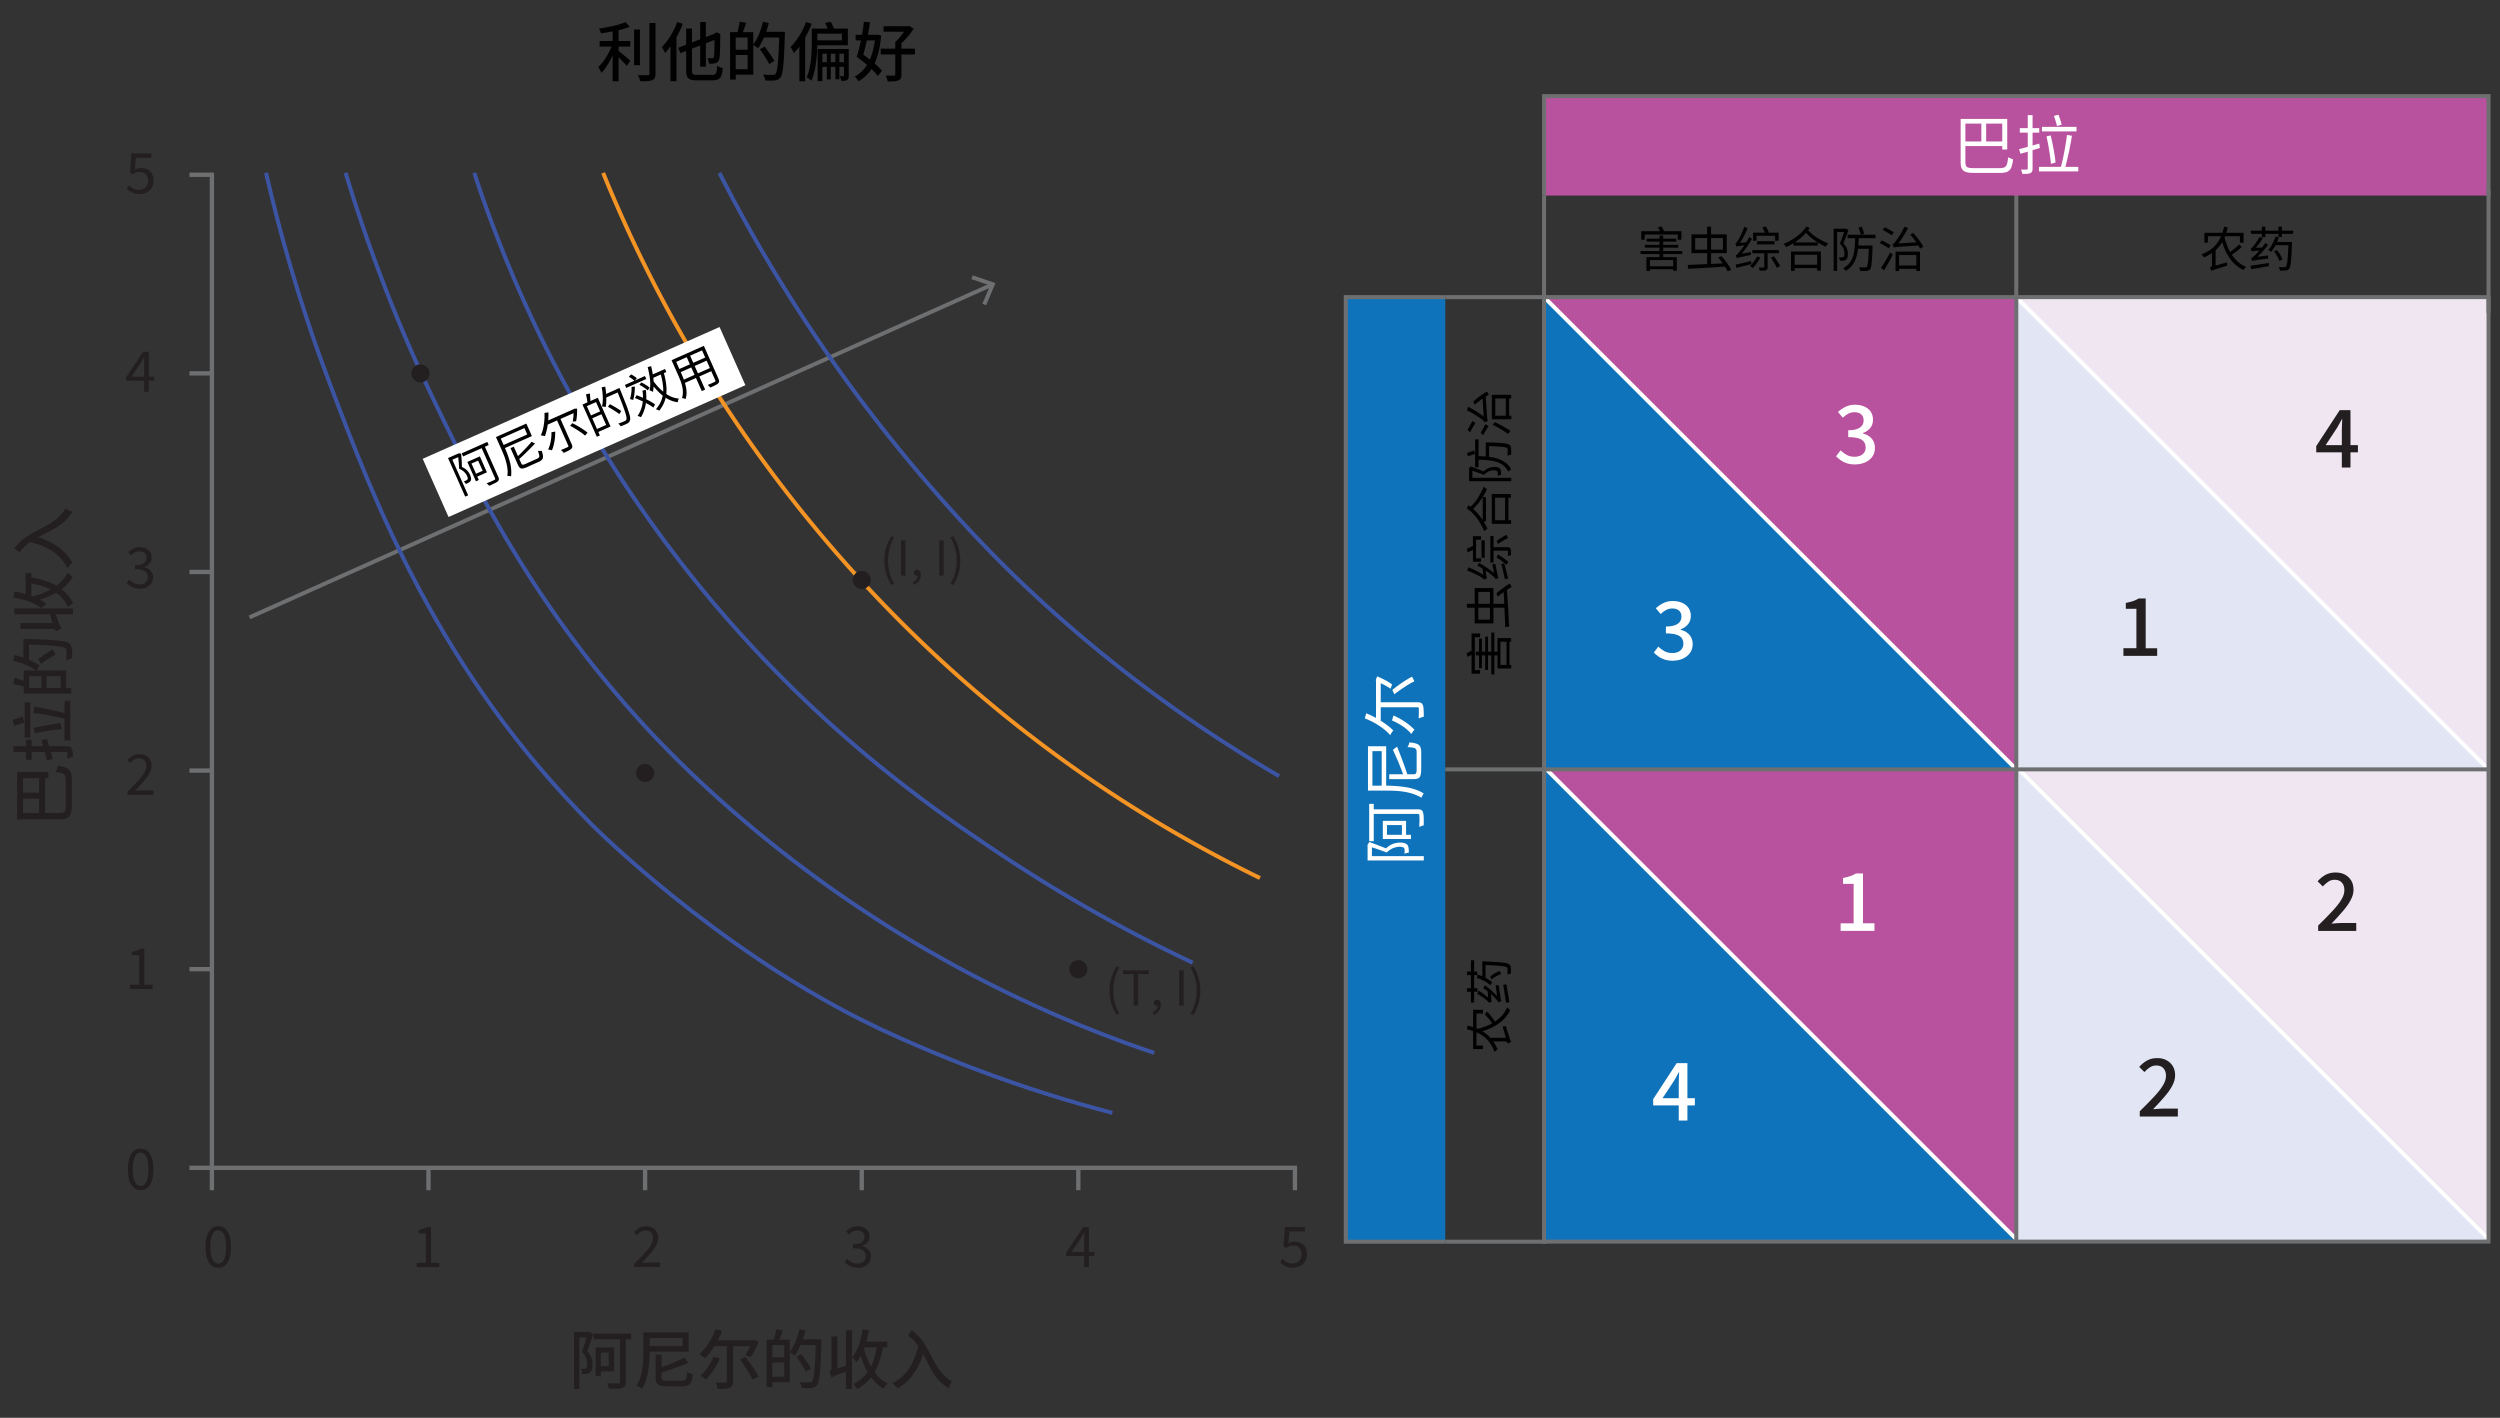 <svg xmlns="http://www.w3.org/2000/svg" version="1.1" viewBox="0 0 311.81 176.83"><rect x="0" y="0" width="311.81" height="176.83" fill="#333333" stroke="none"/><line x1="31.12" y1="77" x2="124.16" y2="35.31" style="fill:#010101"/><line x1="31.12" y1="77" x2="123.66" y2="35.53" style="fill:none;stroke:#6e6f71;stroke-width:.5px"/><polygon points="122.99 38.07 122.53 37.88 123.49 35.61 121.15 34.81 121.32 34.34 124.16 35.31 122.99 38.07" style="fill:#6e6f71"/><path d="M27.22 158.12c-.33 0-.62-.1-.85-.3-.24-.2-.42-.5-.55-.88-.13-.39-.19-.86-.19-1.42s.06-1.02.19-1.41c.13-.38.31-.67.55-.87.24-.2.52-.29.85-.29s.62.1.85.29c.24.2.42.49.55.87.13.38.19.85.19 1.41s-.06 1.03-.19 1.42c-.13.39-.31.68-.55.88-.24.2-.52.3-.85.3zm0-.52c.2 0 .37-.07.51-.22.15-.14.26-.37.34-.68s.12-.71.12-1.19-.04-.88-.12-1.18-.2-.53-.34-.67c-.15-.14-.32-.21-.51-.21s-.36.07-.51.21-.27.36-.35.67c-.08.3-.12.7-.12 1.18s.04.88.12 1.19c.08.31.2.53.35.68s.32.22.51.22zM51.97 158.03v-.53h1.15v-3.68h-.92v-.41c.23-.04.43-.09.6-.15.17-.06.33-.13.47-.22h.49v4.46h1.03v.53h-2.81zM16.21 123.34v-.53h1.15v-3.68h-.92v-.41c.23-.04.43-.09.6-.15.17-.06.33-.13.47-.22H18v4.46h1.03v.53h-2.81zM79.09 158.03v-.38c.5-.5.93-.94 1.28-1.32.35-.38.62-.72.8-1.03s.27-.59.27-.86c0-.19-.03-.36-.1-.51a.732.732 0 00-.31-.34c-.14-.08-.32-.12-.53-.12s-.41.06-.58.17c-.18.12-.34.26-.48.42l-.37-.36c.21-.23.43-.42.67-.55.24-.14.52-.2.85-.2.31 0 .57.06.79.18s.39.29.52.51c.12.22.19.48.19.77 0 .31-.09.63-.27.95-.18.32-.42.66-.73 1.01s-.66.74-1.05 1.15c.13 0 .27-.02.42-.03.15-.01.29-.02.42-.02h1.45v.55H79.1zM15.9 99.14v-.38c.5-.5.93-.94 1.28-1.32.35-.38.62-.72.8-1.03s.27-.59.27-.86c0-.19-.03-.36-.1-.51a.732.732 0 00-.31-.34c-.14-.08-.32-.12-.53-.12s-.41.06-.58.17c-.18.12-.34.26-.48.42l-.37-.36c.21-.23.43-.42.67-.55.24-.14.52-.2.85-.2.31 0 .57.06.79.18.22.12.39.29.52.51.12.22.19.48.19.77 0 .31-.09.63-.27.95-.18.32-.42.66-.73 1.01s-.66.74-1.05 1.15c.13 0 .27-.02.42-.03.15-.01.29-.02.42-.02h1.45v.55h-3.23zM106.98 158.12a2.111 2.111 0 01-1.24-.36c-.15-.11-.29-.22-.4-.35l.33-.41c.15.15.33.29.53.41s.45.18.74.18c.21 0 .39-.04.54-.11.16-.07.28-.18.37-.32.09-.14.13-.3.13-.49 0-.2-.05-.37-.15-.52-.1-.15-.27-.26-.5-.34s-.55-.12-.94-.12v-.5c.35 0 .63-.04.84-.12.21-.08.35-.19.44-.34s.14-.3.14-.47c0-.24-.08-.43-.23-.58-.15-.14-.37-.21-.64-.21-.21 0-.4.05-.58.14-.18.1-.34.22-.49.37l-.34-.41c.2-.18.41-.33.64-.44.23-.12.49-.18.79-.18s.55.05.77.15c.23.1.4.24.53.43s.19.42.19.68c0 .3-.08.55-.25.75s-.39.34-.66.44v.03c.2.05.38.13.55.25.16.11.29.25.39.42.1.17.15.37.15.61 0 .3-.08.55-.22.76s-.35.37-.59.49-.53.17-.83.17zM17.44 73.42a2.111 2.111 0 01-1.24-.36c-.15-.11-.29-.22-.4-.35l.33-.41c.15.15.33.29.53.41s.45.18.74.18c.21 0 .39-.04.54-.11.16-.07.28-.18.37-.32.09-.14.13-.3.13-.49 0-.2-.05-.37-.15-.52s-.27-.26-.5-.34c-.23-.08-.55-.12-.94-.12v-.5c.35 0 .63-.04.84-.12.21-.08.35-.19.44-.34.09-.14.14-.3.14-.47 0-.24-.08-.44-.23-.58-.15-.14-.37-.21-.64-.21-.21 0-.4.05-.58.14-.18.1-.34.22-.49.37l-.34-.41c.2-.18.41-.33.64-.44.23-.12.49-.18.79-.18s.55.05.77.15c.23.1.4.24.53.43s.19.42.19.68c0 .3-.08.55-.25.75-.17.2-.39.34-.66.44v.03c.2.05.38.13.55.25.16.11.29.25.39.42s.15.37.15.61c0 .3-.08.55-.22.76s-.35.37-.59.49-.53.17-.83.17zM135.22 158.03v-3.35c0-.13 0-.28.01-.47 0-.19.02-.35.02-.48h-.03c-.07.12-.13.23-.2.35s-.14.23-.21.36l-1.17 1.71h2.86v.51h-3.53v-.42l2.13-3.19h.71v4.99h-.6zM17.97 48.86v-3.35c0-.13 0-.28.01-.47 0-.19.02-.35.02-.48h-.03c-.07.12-.13.23-.2.35-.07.11-.14.23-.21.36l-1.17 1.71h2.86v.51h-3.53v-.42l2.13-3.19h.71v4.99h-.6zM161.29 158.12c-.27 0-.5-.03-.7-.1a2.367 2.367 0 01-.94-.58l.32-.42c.1.1.21.19.33.28.12.09.25.16.41.21s.33.08.53.08.38-.05.55-.14a1 1 0 00.4-.39c.1-.17.15-.37.15-.6 0-.35-.1-.62-.29-.82s-.45-.29-.77-.29c-.17 0-.31.03-.44.08s-.26.13-.41.23l-.34-.22.17-2.4h2.49v.55h-1.93l-.13 1.48c.11-.07.23-.12.35-.15.12-.04.26-.05.42-.05.29 0 .54.05.78.16.23.11.42.28.56.51.14.23.21.53.21.88s-.08.67-.24.92c-.16.25-.37.44-.63.57-.26.13-.53.2-.81.2zM17.43 24.21c-.27 0-.5-.03-.7-.1a2.367 2.367 0 01-.94-.58l.32-.42c.1.1.21.19.33.28s.26.16.41.21c.15.05.33.08.52.08s.38-.05.55-.14.3-.22.4-.39.15-.37.15-.6c0-.35-.1-.62-.29-.82-.19-.19-.45-.29-.77-.29-.17 0-.32.03-.44.08s-.26.13-.41.23l-.34-.22.17-2.4h2.49v.55h-1.93l-.13 1.48c.11-.07.23-.12.35-.15.12-.04.26-.05.42-.05.28 0 .54.06.78.16.23.11.42.28.56.51s.21.53.21.89-.08.67-.24.92c-.16.25-.37.44-.63.57s-.53.2-.81.2zM17.54 148.44c-.33 0-.62-.1-.85-.3-.24-.2-.42-.5-.55-.88-.13-.39-.19-.86-.19-1.42s.06-1.02.19-1.41c.13-.38.31-.67.55-.87s.52-.29.85-.29.62.1.85.29.42.49.55.87c.13.38.19.85.19 1.41s-.06 1.03-.19 1.42c-.13.39-.31.68-.55.88-.24.2-.52.3-.85.3zm0-.52c.2 0 .37-.07.51-.22.15-.14.26-.37.34-.68.08-.31.12-.71.12-1.19s-.04-.88-.12-1.18c-.08-.3-.2-.53-.34-.67-.15-.14-.32-.21-.51-.21s-.36.07-.51.21-.26.36-.35.67c-.08.3-.12.7-.12 1.18s.04.88.12 1.19c.08.31.2.53.35.68s.32.22.51.22z" style="fill:#231f20"/><line x1="26.03" y1="21.8" x2="23.9" y2="21.8" style="fill:none;stroke:#6e6f71;stroke-linecap:square;stroke-linejoin:round;stroke-width:.54px"/><line x1="26.03" y1="46.57" x2="23.9" y2="46.57" style="fill:none;stroke:#6e6f71;stroke-linecap:square;stroke-linejoin:round;stroke-width:.54px"/><line x1="26.03" y1="71.34" x2="23.9" y2="71.34" style="fill:none;stroke:#6e6f71;stroke-linecap:square;stroke-linejoin:round;stroke-width:.54px"/><line x1="26.03" y1="96.11" x2="23.9" y2="96.11" style="fill:none;stroke:#6e6f71;stroke-linecap:square;stroke-linejoin:round;stroke-width:.54px"/><line x1="26.03" y1="120.88" x2="23.9" y2="120.88" style="fill:none;stroke:#6e6f71;stroke-linecap:square;stroke-linejoin:round;stroke-width:.54px"/><line x1="26.03" y1="145.66" x2="23.9" y2="145.66" style="fill:none;stroke:#6e6f71;stroke-linecap:square;stroke-linejoin:round;stroke-width:.54px"/><line x1="26.43" y1="145.66" x2="26.43" y2="21.8" style="fill:none;stroke:#6e6f71;stroke-linecap:square;stroke-linejoin:round;stroke-width:.54px"/><line x1="26.43" y1="145.66" x2="161.51" y2="145.66" style="fill:none;stroke:#6e6f71;stroke-linecap:square;stroke-linejoin:round;stroke-width:.54px"/><line x1="161.51" y1="146.05" x2="161.51" y2="148.18" style="fill:none;stroke:#6e6f71;stroke-linecap:square;stroke-linejoin:round;stroke-width:.54px"/><line x1="107.48" y1="146.05" x2="107.48" y2="148.18" style="fill:none;stroke:#6e6f71;stroke-linecap:square;stroke-linejoin:round;stroke-width:.54px"/><line x1="80.46" y1="148.18" x2="80.46" y2="146.05" style="fill:none;stroke:#6e6f71;stroke-linecap:square;stroke-linejoin:round;stroke-width:.54px"/><line x1="53.44" y1="146.05" x2="53.44" y2="148.18" style="fill:none;stroke:#6e6f71;stroke-linecap:square;stroke-linejoin:round;stroke-width:.54px"/><line x1="26.43" y1="146.05" x2="26.43" y2="148.18" style="fill:none;stroke:#6e6f71;stroke-linecap:square;stroke-linejoin:round;stroke-width:.54px"/><line x1="134.49" y1="146.05" x2="134.49" y2="148.18" style="fill:none;stroke:#6e6f71;stroke-linecap:square;stroke-linejoin:round;stroke-width:.54px"/><circle cx="134.49" cy="120.88" r="1.13" style="fill:#231f20"/><circle cx="80.46" cy="96.41" r="1.13" style="fill:#231f20"/><polygon points="192.58 95.96 251.48 95.96 251.48 154.87 192.58 95.96" style="fill:#b9529e"/><polygon points="251.48 154.87 192.58 154.87 192.58 95.96 251.48 154.87" style="fill:#0e73ba"/><line x1="192.58" y1="95.66" x2="251.48" y2="154.56" style="fill:#929497;stroke:#fff;stroke-miterlimit:10;stroke-width:.5px"/><line x1="251.48" y1="23.65" x2="251.48" y2="37.06" style="fill:none;stroke:#6e6f71;stroke-miterlimit:10;stroke-width:.5px"/><polyline points="192.58 24.39 192.58 11.99 310.38 11.99 310.38 24.39" style="fill:#b9529e;stroke:#6e6f71;stroke-miterlimit:10;stroke-width:.5px"/><polygon points="192.58 37.06 251.48 37.06 251.48 95.96 192.58 37.06" style="fill:#b9529e"/><polygon points="251.48 37.06 310.38 37.06 310.38 95.96 251.48 37.06" style="fill:#f0e6f2"/><polygon points="251.48 95.96 310.38 95.96 310.38 154.87 251.48 95.96" style="fill:#f0e6f2"/><polygon points="310.38 154.87 251.48 154.87 251.48 95.96 310.38 154.87" style="fill:#e2e6f4"/><polygon points="310.38 95.96 251.48 95.96 251.48 37.06 310.38 95.96" style="fill:#e2e6f4"/><polygon points="251.66 95.96 192.75 95.96 192.75 37.06 251.66 95.96" style="fill:#0e73ba"/><line x1="251.48" y1="37.06" x2="310.38" y2="95.96" style="fill:#929497;stroke:#fff;stroke-miterlimit:10;stroke-width:.5px"/><line x1="192.58" y1="37.06" x2="251.48" y2="95.96" style="fill:#929497;stroke:#fff;stroke-miterlimit:10;stroke-width:.5px"/><line x1="251.48" y1="95.66" x2="310.38" y2="154.56" style="fill:#929497;stroke:#fff;stroke-miterlimit:10;stroke-width:.5px"/><line x1="310.38" y1="23.65" x2="310.38" y2="39.06" style="fill:none;stroke:#6e6f71;stroke-miterlimit:10;stroke-width:.5px"/><line x1="192.58" y1="37.06" x2="192.58" y2="24.39" style="fill:none;stroke:#6e6f71;stroke-miterlimit:10;stroke-width:.5px"/><rect x="192.58" y="37.06" width="117.8" height="117.8" style="fill:none;stroke:#6e6f71;stroke-miterlimit:10;stroke-width:.5px"/><line x1="251.48" y1="37.06" x2="251.48" y2="154.87" style="fill:none;stroke:#6e6f71;stroke-miterlimit:10;stroke-width:.5px"/><line x1="192.58" y1="95.96" x2="310.38" y2="95.96" style="fill:none;stroke:#6e6f71;stroke-miterlimit:10;stroke-width:.5px"/><path d="M231.4 57.93c-.39 0-.73-.05-1.03-.14-.3-.09-.56-.22-.78-.38-.23-.16-.42-.33-.59-.5l.56-.74c.22.21.47.4.75.56s.61.24.99.24c.28 0 .52-.05.73-.14.21-.09.37-.23.49-.4s.17-.38.17-.62c0-.27-.07-.5-.2-.69s-.35-.34-.67-.44c-.32-.11-.75-.16-1.3-.16v-.86c.49 0 .87-.06 1.14-.17.28-.11.48-.26.6-.44s.18-.39.18-.62c0-.32-.1-.57-.3-.75-.2-.18-.48-.27-.83-.27-.28 0-.54.06-.79.19s-.47.3-.68.5l-.6-.72c.29-.26.61-.48.96-.65.35-.17.73-.25 1.15-.25.44 0 .83.07 1.17.22.34.15.61.36.8.64.19.28.29.61.29 1 0 .41-.11.76-.34 1.04-.23.28-.54.49-.92.63v.05c.28.07.54.18.76.34.23.16.41.36.54.6.13.24.2.53.2.85 0 .43-.11.8-.33 1.11s-.52.54-.89.71c-.37.16-.78.25-1.23.25zM208.67 82.41c-.39 0-.73-.05-1.03-.14-.3-.09-.56-.22-.78-.38-.23-.16-.42-.33-.59-.5l.56-.74c.22.21.47.4.75.56.28.16.61.24.99.24.28 0 .52-.05.73-.14.21-.09.37-.23.48-.4s.18-.38.18-.62c0-.27-.07-.5-.2-.69-.13-.19-.35-.34-.67-.44-.32-.11-.75-.16-1.31-.16v-.86c.49 0 .87-.06 1.15-.17.28-.11.48-.26.6-.44s.19-.39.19-.62c0-.32-.1-.57-.3-.75-.2-.18-.48-.27-.83-.27-.28 0-.54.06-.79.19-.24.13-.47.3-.68.5l-.6-.72c.29-.26.61-.48.96-.65.35-.17.73-.25 1.15-.25s.83.07 1.17.22c.34.15.61.36.8.64.19.28.29.61.29 1 0 .41-.12.76-.35 1.04-.23.28-.54.49-.92.63v.05c.28.07.54.18.76.34.23.16.41.36.54.6.13.24.2.53.2.85 0 .43-.11.8-.34 1.11-.22.31-.52.54-.89.71s-.78.25-1.23.25z" style="fill:#fff"/><path d="M292.08 58.32v-4.6c0-.2 0-.44.02-.73.01-.28.02-.52.03-.71h-.04c-.09.17-.19.35-.29.52l-.3.54-1.44 2.18h4.03v.9h-5.2v-.78l2.93-4.49h1.34v7.16h-1.08zM264.84 81.8v-.95h1.62v-4.92h-1.32v-.73c.35-.07.65-.15.91-.23.26-.09.49-.2.7-.33h.87v6.21h1.43v.95h-4.21z" style="fill:#231f20"/><path d="M229.57 116.11v-.95h1.62v-4.92h-1.32v-.73c.35-.07.65-.15.91-.24s.49-.2.71-.33h.87v6.21h1.43v.95h-4.21zM209.38 139.76v-4.6c0-.2 0-.44.02-.72.01-.28.02-.52.03-.71h-.04c-.09.17-.19.35-.28.52-.1.18-.2.36-.31.54l-1.44 2.18h4.03v.9h-5.2v-.78l2.93-4.49h1.34v7.16h-1.08z" style="fill:#fff"/><path d="M289.13 116.11v-.67c.69-.67 1.27-1.27 1.76-1.79s.87-1 1.12-1.42c.26-.42.39-.82.39-1.2 0-.27-.05-.5-.14-.69s-.23-.34-.41-.45c-.18-.11-.42-.16-.69-.16s-.55.08-.79.25-.46.36-.66.58l-.65-.64c.31-.35.65-.62 1-.81.35-.19.77-.29 1.25-.29.45 0 .84.09 1.17.27.33.18.59.43.78.75s.28.7.28 1.13-.12.87-.37 1.32c-.24.45-.57.91-.99 1.39-.41.48-.88.99-1.39 1.52.19-.02.4-.04.62-.05.22-.02.42-.03.59-.03h1.88v.99h-4.76zM266.88 139.27v-.67c.69-.67 1.27-1.27 1.76-1.79s.87-1 1.12-1.42c.26-.42.39-.82.39-1.2 0-.27-.05-.5-.14-.69s-.23-.34-.41-.45c-.18-.11-.42-.16-.69-.16s-.55.08-.79.25c-.24.16-.46.35-.66.57l-.65-.64c.31-.35.65-.62 1-.81.35-.19.77-.29 1.25-.29.45 0 .84.09 1.17.27.33.18.59.43.78.75s.28.7.28 1.13-.12.87-.37 1.32c-.24.45-.57.91-.99 1.39-.41.48-.88.99-1.39 1.52.19-.02.4-.04.62-.05.22-.02.42-.03.59-.03h1.88v.99h-4.76z" style="fill:#231f20"/><polyline points="180.26 154.87 167.85 154.87 167.85 37.06 180.26 37.06" style="fill:#0e73ba;stroke:#6e6f71;stroke-miterlimit:10;stroke-width:.5px"/><line x1="180.26" y1="37.06" x2="192.93" y2="37.06" style="fill:none;stroke:#6e6f71;stroke-miterlimit:10;stroke-width:.5px"/><line x1="192.93" y1="154.87" x2="180.26" y2="154.87" style="fill:none;stroke:#6e6f71;stroke-miterlimit:10;stroke-width:.5px"/><line x1="180.26" y1="95.96" x2="192.93" y2="95.96" style="fill:none;stroke:#6e6f71;stroke-miterlimit:10;stroke-width:.5px"/><path d="M139.27 126.59c-.28-.45-.49-.92-.65-1.41-.16-.49-.23-1.04-.23-1.63s.08-1.13.23-1.62c.16-.5.37-.97.65-1.42l.34.16c-.26.43-.45.89-.57 1.38-.13.49-.19.99-.19 1.5s.06 1.02.19 1.51.32.96.57 1.38l-.34.15zM141.39 125.42v-3.93h-1.33v-.47h3.22v.47h-1.33v3.93h-.56zM143.91 126.56l-.13-.32c.19-.08.34-.2.44-.34s.16-.31.16-.49l-.06-.49.27.4s-.08.08-.13.09-.1.03-.15.03c-.11 0-.2-.03-.28-.1-.08-.07-.12-.16-.12-.28s.04-.21.12-.28c.08-.07.18-.1.29-.1.14 0 .26.06.34.17.08.11.12.27.12.47 0 .29-.08.54-.24.76s-.37.38-.64.5zM147.08 125.42v-4.4h.55v4.4h-.55zM148.83 126.59l-.34-.15c.26-.43.45-.89.58-1.38s.19-1 .19-1.51-.06-1.01-.19-1.5-.32-.96-.58-1.38l.34-.16c.28.45.5.92.65 1.42s.23 1.04.23 1.62-.08 1.14-.23 1.63c-.15.49-.37.96-.65 1.41zM111.18 72.96c-.28-.45-.49-.92-.65-1.41-.16-.49-.23-1.04-.23-1.63s.08-1.13.23-1.63c.16-.5.37-.97.65-1.42l.34.16c-.26.43-.45.89-.57 1.38-.12.49-.19 1-.19 1.5s.06 1.02.19 1.51.32.96.57 1.38l-.34.15zM112.38 71.79v-4.4h.55v4.4h-.55zM113.98 72.93l-.13-.32c.19-.08.34-.2.44-.34.11-.14.16-.31.16-.49l-.06-.49.27.4s-.08.07-.13.09-.09.03-.15.03c-.11 0-.2-.03-.28-.1-.08-.07-.12-.16-.12-.28s.04-.21.12-.28c.08-.07.18-.1.29-.1.14 0 .26.06.34.17.08.11.12.27.12.47 0 .29-.08.54-.24.76-.16.22-.37.38-.64.5zM117.15 71.79v-4.4h.55v4.4h-.55zM118.89 72.96l-.34-.15c.26-.43.46-.89.58-1.38.13-.49.19-1 .19-1.51s-.06-1.01-.19-1.5-.32-.95-.58-1.38l.34-.16c.28.45.5.92.65 1.42.15.5.23 1.04.23 1.63s-.08 1.14-.23 1.63c-.15.49-.37.96-.65 1.41z" style="fill:#231f20"/><g><path d="M76.39 5.44l.52.23a11.654 11.654 0 01-1.34 2.73c-.18.27-.37.5-.56.69-.03-.07-.06-.16-.11-.24-.05-.09-.1-.17-.14-.26s-.1-.16-.14-.22c.18-.17.35-.37.53-.59s.34-.47.5-.73c.16-.26.3-.53.43-.8s.24-.53.32-.79zm1.62-2.68l.54.58c-.32.13-.68.24-1.09.35s-.82.19-1.26.27-.85.14-1.26.2c-.01-.09-.04-.19-.09-.31-.05-.11-.09-.21-.14-.28.29-.05.59-.1.9-.16l.9-.18c.29-.07.57-.14.82-.22.26-.08.48-.16.67-.24zm-3.22 2.35h3.82v.7h-3.82v-.7zm1.62-1.67h.74v6.7h-.74v-6.7zm.63 2.83c.08.05.19.14.34.26.15.12.3.25.47.39.16.14.32.27.46.39s.24.2.3.26l-.43.65c-.08-.1-.19-.21-.33-.36-.13-.14-.28-.29-.42-.44S77.14 7.13 77 7s-.26-.24-.35-.32l.4-.4zm2.05-2.59h.73v4.45h-.73V3.68zm1.92-.81h.75v6.31c0 .24-.03.42-.09.54s-.16.21-.3.27c-.15.06-.35.11-.6.12-.25.02-.56.03-.92.02-.01-.07-.03-.15-.06-.24s-.06-.19-.1-.28-.07-.18-.12-.25c.28.01.53.02.76.02h.46c.07 0 .13-.01.16-.04s.05-.08.05-.16V2.87zM84.46 2.75l.7.22c-.17.45-.37.89-.61 1.34-.23.45-.49.87-.76 1.26s-.55.74-.84 1.05c-.03-.06-.06-.14-.11-.23-.05-.1-.1-.19-.15-.29-.05-.1-.1-.17-.15-.23.26-.26.5-.55.74-.88.24-.33.46-.69.66-1.07.2-.38.38-.77.52-1.16zm-.83 2.12l.74-.74v6h-.74V4.87zm.94 1.1l4.79-1.86.29.66-4.78 1.86-.3-.66zm1-2.41h.74v5.23c0 .15.02.27.05.35s.09.13.19.16c.09.03.23.04.41.04h1.86c.17 0 .29-.03.37-.09s.14-.17.18-.34c.04-.17.07-.4.09-.71.09.06.2.12.33.18s.25.1.36.12c-.03.38-.09.68-.17.9-.08.22-.21.38-.38.48-.17.09-.42.14-.72.14h-1.96c-.35 0-.62-.03-.81-.1-.2-.07-.33-.2-.41-.38-.08-.18-.12-.44-.12-.76V3.56zm1.76-.81h.71v5.57h-.71V2.75zm1.78 1.51h-.07l.15-.12.14-.11.52.21-.02.12c0 .48 0 .91-.01 1.3 0 .39-.02.72-.03.98-.01.26-.03.46-.05.57-.03.19-.08.34-.16.44s-.18.17-.31.21c-.11.04-.25.07-.41.08h-.44c0-.11-.02-.23-.06-.36-.03-.14-.07-.25-.11-.33.1 0 .21 0 .32.01h.24c.06 0 .11-.01.15-.04.04-.03.07-.08.09-.18.02-.08.04-.23.04-.46s.01-.54.02-.93V4.27zM91.06 4.01h.7v5.92h-.7V4.01zm.41 2.19h2.14v.66h-2.14V6.2zm.03-2.19h2.45v5.3H91.5v-.68h1.75V4.68H91.5v-.67zm.75-1.3l.82.14c-.09.26-.18.51-.27.78-.1.26-.18.48-.26.66l-.6-.14c.04-.13.08-.28.12-.45l.12-.51c.04-.17.06-.33.08-.47zm2.91 0l.73.17c-.1.4-.22.78-.36 1.17-.14.38-.29.75-.46 1.08-.17.34-.34.64-.53.89-.04-.04-.1-.09-.18-.15-.08-.06-.16-.11-.23-.16s-.15-.1-.21-.13c.18-.23.35-.5.51-.81.16-.31.3-.64.42-1 .13-.35.23-.71.32-1.07zm-.39 3.44l.59-.34c.14.18.29.38.45.6.16.22.3.44.44.64.14.21.25.39.33.55l-.64.4c-.08-.17-.18-.35-.31-.57-.13-.21-.27-.43-.42-.66s-.3-.44-.44-.63zm.28-2.18h2.4v.7h-2.4v-.7zm2.14 0h.7v.36c-.03.91-.06 1.68-.09 2.32-.03.63-.07 1.15-.11 1.56s-.09.72-.14.94c-.06.22-.12.39-.2.49-.1.13-.21.23-.31.28s-.24.09-.39.11c-.14.02-.32.02-.54.02-.22 0-.45 0-.68-.02 0-.11-.03-.23-.08-.37-.05-.14-.11-.26-.18-.36.26.02.5.03.72.04h.48c.08 0 .15 0 .2-.02s.1-.05.15-.1c.06-.07.12-.22.17-.44s.09-.52.13-.92c.04-.4.07-.9.1-1.52s.05-1.35.08-2.21v-.15zM100.54 2.75l.7.22c-.18.45-.38.9-.62 1.35s-.49.87-.76 1.26-.56.74-.85 1.05c-.02-.06-.06-.14-.1-.24-.05-.1-.1-.19-.16-.29-.06-.1-.11-.17-.15-.23.26-.26.5-.55.74-.88.24-.33.46-.69.67-1.07.21-.38.38-.77.52-1.16zm-.83 2.12l.71-.71v5.98h-.72V4.88zm1.53-1.3h.7v1.65a20.135 20.135 0 01-.14 2.39c-.05.44-.12.87-.22 1.3s-.23.81-.39 1.17a.894.894 0 00-.17-.16c-.08-.06-.15-.11-.22-.17a.999.999 0 00-.19-.11c.15-.33.27-.69.35-1.07.08-.38.15-.77.19-1.17.04-.39.06-.78.08-1.15s.02-.71.02-1.02V3.58zm.36 0h4.15v2.08h-4.15v-.62h3.41V4.2h-3.41v-.62zm.38 2.54h3.69v.59h-3.1v3.42h-.59V6.1zm.33 1.65h3.19v.58h-3.19v-.58zm.59-4.89l.7-.17a4.372 4.372 0 01.44.98l-.73.2c-.03-.14-.09-.3-.16-.5s-.16-.37-.24-.52zm.23 3.45h.49V9.9h-.49V6.32zm1.06.02h.5v3.55h-.5V6.34zm1.08-.23h.59v3.32c0 .13-.01.24-.04.33-.03.09-.08.16-.16.21-.09.05-.19.09-.31.1-.12.01-.25.02-.42.02-.02-.09-.04-.18-.08-.3-.04-.11-.08-.21-.12-.29H105.17c.06 0 .09-.03.09-.09V6.1zM109.17 4.34h.13l.13-.02.47.11c-.09 1.02-.25 1.9-.49 2.64-.24.74-.55 1.36-.94 1.86s-.86.9-1.4 1.21c-.03-.06-.08-.13-.13-.2-.06-.07-.11-.14-.17-.22-.06-.07-.11-.13-.17-.18.49-.25.91-.6 1.26-1.05.36-.46.65-1.02.87-1.69.22-.67.37-1.44.44-2.31v-.15zm-2.45 0h2.66v.7h-2.66v-.7zm.13 2.76c.09-.28.18-.59.27-.95.09-.35.18-.73.26-1.12.08-.39.16-.79.22-1.18.06-.39.11-.77.15-1.12l.75.05c-.05.37-.11.77-.18 1.18l-.24 1.23c-.08.41-.18.8-.28 1.17-.1.37-.19.71-.28 1.02l-.67-.27zm0 0l.46-.54c.24.17.49.34.75.54.26.19.51.39.76.59s.47.4.68.6c.2.2.37.38.5.54l-.51.65c-.13-.17-.29-.36-.48-.56-.2-.21-.41-.41-.65-.63-.24-.21-.49-.42-.74-.62-.26-.2-.5-.39-.74-.56zm3-1.03h4.27v.72h-4.27v-.72zm.35-2.8h3.13v.69h-3.13v-.69zm1.45 1.96h.78v4.06c0 .21-.03.37-.08.48-.06.11-.16.2-.31.26-.14.06-.31.09-.53.11-.21.01-.48.02-.79.02-.02-.11-.06-.23-.11-.37-.05-.14-.1-.26-.15-.36.14 0 .29 0 .43.01h.59c.06 0 .11-.02.14-.04.03-.02.04-.06.04-.12V5.22zm1.4-1.96h.2l.18-.04.52.37c-.16.24-.34.49-.54.74s-.41.49-.64.72c-.22.23-.45.43-.68.6-.05-.06-.12-.14-.21-.22s-.17-.15-.23-.2c.18-.15.36-.34.54-.55.18-.21.34-.43.5-.65.15-.22.27-.42.36-.6v-.17z" style="fill:#010101"/></g><path d="M33.24 21.8c1.48 6.45 3.87 15.38 7.76 25.68 5.78 15.3 13.64 36.1 32.88 55.44.61.62 15.13 15.02 33.68 24.34 6.29 3.16 13.81 5.98 13.81 5.98 6.66 2.54 12.53 4.29 17.13 5.5" style="fill:none;stroke:#3c54a4;stroke-linecap:square;stroke-linejoin:round;stroke-width:.5px"/><path d="M43.18 21.8c2.27 7.5 5.79 17.51 11.26 28.8 5.16 10.66 12.03 24.57 25.44 39.36 3.24 3.57 14.72 15.86 33.36 27.12a155.164 155.164 0 0030.48 14.16" style="fill:none;stroke:#3c54a4;stroke-linecap:square;stroke-linejoin:round;stroke-width:.5px"/><path d="M59.23 21.8c2.8 8.5 7.11 19.23 13.87 30.83 7.09 12.17 14.23 20.75 18.06 25.09 13.14 14.91 25.81 23.56 32.88 28.32 9.45 6.36 17.99 10.85 24.48 13.92M89.85 21.8a193.78 193.78 0 0016.43 26.64c9.62 13.09 18.48 21.7 20.88 24 7.32 7 17.92 15.9 32.16 24.24" style="fill:none;stroke:#3c54a4;stroke-linecap:square;stroke-linejoin:round;stroke-width:.5px"/><path d="M75.32 21.8c4.81 11.78 10.2 21.26 14.85 28.41 7.67 11.78 20.57 28.38 40.59 43.26a166.781 166.781 0 0026.16 15.93" style="fill:none;stroke:#f49424;stroke-linecap:square;stroke-linejoin:round;stroke-width:.5px"/><circle cx="52.44" cy="46.57" r="1.13" style="fill:#231f20"/><g><path d="M71.59 166.14h1.85v.68h-1.18v6.41h-.66v-7.09zm1.67 0h.13l.11-.03.49.29c-.11.33-.23.68-.36 1.06-.13.37-.26.72-.39 1.03.27.33.45.64.54.92s.13.55.13.8c0 .23-.03.43-.08.6a.67.67 0 01-.26.38c-.06.05-.13.08-.2.11-.07.02-.15.04-.24.06-.07 0-.16 0-.25.01h-.28c0-.09-.02-.2-.05-.32s-.07-.24-.12-.33c.08 0 .16 0 .23.01h.19c.1 0 .17-.03.23-.06.06-.04.1-.11.12-.21.02-.1.04-.2.04-.32 0-.21-.04-.44-.13-.71-.09-.26-.26-.55-.53-.85.07-.18.14-.37.2-.58.07-.2.13-.4.19-.6.06-.2.11-.39.17-.57.05-.18.1-.34.13-.46v-.21zm.79.19h4.66v.7h-4.66v-.7zm.24 1.73h.65v3.54h-.65v-3.54zm.33 0h1.98v2.98h-1.98v-.64h1.3v-1.69h-1.3v-.65zm2.72-1.38h.72v5.66c0 .24-.03.41-.1.52-.06.11-.18.19-.34.24-.16.06-.37.09-.64.1s-.61.01-1.04 0c-.02-.09-.05-.2-.09-.34-.04-.13-.09-.25-.15-.34.21 0 .41.01.6.02h.8c.08 0 .15-.02.18-.05.04-.03.05-.08.05-.16v-5.66zM80.26 166.18h.77v2.24c0 .35-.01.74-.04 1.15-.02.42-.07.84-.13 1.27-.06.43-.16.85-.29 1.26-.13.41-.3.78-.5 1.12-.05-.04-.11-.09-.2-.14-.08-.05-.17-.1-.26-.14-.09-.05-.16-.08-.23-.1.2-.33.36-.67.48-1.05s.2-.76.26-1.15c.06-.39.09-.78.11-1.16.02-.38.02-.73.02-1.06v-2.24zm.51 0h5.12v2.41h-5.12v-.7h4.36v-1.02h-4.36v-.69zm1 2.76h.75v2.86c0 .11.02.19.05.25s.1.1.2.12c.1.02.24.03.42.03h1.86c.17 0 .3-.03.38-.08.08-.05.14-.15.18-.31.03-.15.06-.39.08-.7.06.04.14.08.22.12s.17.07.26.1.17.05.24.07c-.04.39-.1.7-.18.92-.08.22-.21.37-.39.45-.18.08-.42.13-.74.13h-1.95c-.36 0-.64-.03-.84-.09a.634.634 0 01-.42-.34c-.08-.16-.12-.39-.12-.68v-2.86zm3.63.39l.46.66c-.34.14-.7.28-1.1.42-.39.14-.8.29-1.2.43s-.81.28-1.2.4c-.02-.09-.06-.18-.1-.3-.05-.11-.1-.21-.14-.29.38-.13.78-.27 1.18-.42.4-.16.78-.31 1.14-.47.36-.16.68-.3.97-.43zM89.25 165.78l.82.22a11.131 11.131 0 01-1.34 2.45 8.8 8.8 0 01-.79.96c-.05-.05-.12-.1-.21-.17-.09-.06-.18-.13-.27-.19-.09-.06-.17-.11-.24-.14.28-.25.54-.54.8-.87.25-.33.49-.69.7-1.08.21-.39.39-.78.54-1.18zm-.28 3.44l.81.21c-.14.34-.3.67-.49.99-.19.32-.39.62-.6.9-.21.28-.43.52-.64.74-.05-.05-.11-.1-.2-.16-.08-.06-.17-.12-.26-.18s-.16-.11-.23-.14c.33-.28.64-.63.92-1.04.29-.42.52-.85.69-1.3zm-.16-2.06h5.2v.74h-5.2v-.74zm1.84.45h.78v4.67c0 .23-.03.41-.09.53a.57.57 0 01-.33.27c-.15.06-.35.1-.6.12-.25.02-.55.03-.9.03-.02-.11-.05-.25-.1-.4-.05-.16-.11-.29-.17-.39.18 0 .35 0 .51.01h.71c.07 0 .12-.02.15-.04s.04-.07.04-.14v-4.66zm1.64 1.96l.7-.31c.19.25.39.52.6.81s.4.58.58.87c.18.28.32.54.42.76l-.75.36c-.09-.22-.22-.47-.39-.76s-.36-.58-.56-.89-.4-.59-.6-.84zm1.48-2.41h.14l.14-.04.59.2c-.14.35-.3.69-.48 1.04-.18.35-.36.65-.54.89l-.67-.26c.11-.14.21-.31.32-.5.1-.19.2-.39.29-.6.09-.21.17-.41.22-.59v-.14zM95.62 167.09h.7v5.92h-.7v-5.92zm.41 2.19h2.14v.66h-2.14v-.66zm.03-2.19h2.45v5.3h-2.45v-.68h1.75v-3.95h-1.75v-.67zm.75-1.31l.82.14c-.08.26-.18.51-.27.78-.1.26-.18.48-.26.66l-.6-.14c.04-.13.08-.28.12-.45l.12-.51c.03-.17.06-.33.08-.47zm2.91 0l.73.17c-.1.39-.22.78-.36 1.17-.14.38-.29.75-.46 1.08-.17.34-.34.64-.53.89a3.188 3.188 0 00-.41-.31c-.08-.05-.15-.1-.21-.13.18-.23.35-.5.51-.81.16-.31.3-.64.42-1 .12-.35.23-.71.32-1.07zm-.39 3.45l.59-.34c.14.18.29.38.45.6s.3.44.44.64.25.39.33.55l-.64.4c-.08-.17-.18-.35-.31-.57-.13-.21-.27-.43-.42-.66s-.3-.44-.44-.63zm.28-2.18h2.4v.7h-2.4v-.7zm2.14 0h.7v.36c-.03.91-.06 1.68-.09 2.32-.03.63-.07 1.15-.11 1.56s-.09.72-.14.94c-.06.22-.12.39-.2.49-.1.13-.21.23-.31.28-.11.05-.24.09-.39.11-.14.02-.32.02-.54.02-.22 0-.45 0-.68-.02 0-.11-.03-.23-.08-.37-.04-.14-.11-.26-.18-.36.26.02.5.03.72.04h.48c.08 0 .15 0 .2-.02.05-.02.1-.05.15-.1.06-.08.12-.22.17-.44s.09-.52.13-.92.07-.9.1-1.52c.03-.61.05-1.35.08-2.21v-.15zM103.72 171.84c-.02-.07-.04-.15-.08-.23-.04-.09-.07-.17-.11-.26-.04-.08-.07-.15-.11-.21.06-.04.12-.1.18-.18.06-.08.1-.21.1-.38v-3.9h.74v4.52c-.14.08-.27.15-.36.22s-.18.14-.26.21c-.07.08-.11.14-.11.21zm0 0l-.09-.72.32-.28 1.91-.6c.02.1.05.21.09.34s.07.23.1.31c-.46.17-.84.3-1.13.4-.29.1-.51.19-.67.26-.16.07-.28.13-.36.17-.08.04-.14.08-.18.12zm1.79-5.92h.75v7.31h-.75v-7.31zm2.07-.13l.78.13c-.08.53-.2 1.04-.34 1.52-.14.49-.32.94-.52 1.36-.2.42-.43.79-.69 1.11-.03-.06-.08-.13-.14-.21-.06-.08-.13-.17-.2-.25s-.13-.15-.18-.19c.23-.27.43-.58.6-.95s.31-.76.43-1.19c.12-.43.21-.87.28-1.34zm1.84 1.91l.74.1c-.14.89-.35 1.67-.61 2.36s-.61 1.29-1.04 1.8c-.43.51-.96.93-1.6 1.28-.03-.05-.08-.11-.13-.19l-.18-.24c-.06-.08-.12-.14-.18-.19.61-.3 1.11-.68 1.51-1.13s.72-1 .95-1.63c.23-.63.41-1.35.53-2.16zm-1.73.25c.16.68.38 1.32.65 1.92.27.61.61 1.14 1 1.6.4.46.86.83 1.39 1.1-.06.04-.12.1-.19.17s-.13.15-.19.23c-.06.08-.11.15-.15.22-.54-.31-1.02-.72-1.42-1.22a7.66 7.66 0 01-1.02-1.75c-.28-.66-.51-1.37-.69-2.13l.62-.14zm-.29-.62h3.26v.71h-3.26v-.71zM114.56 167.69l.86.16c-.19.83-.44 1.58-.75 2.25-.31.67-.69 1.26-1.13 1.77-.45.51-.97.94-1.56 1.28-.05-.05-.11-.12-.2-.2-.08-.08-.17-.16-.26-.23-.09-.08-.17-.14-.24-.18.9-.46 1.61-1.1 2.14-1.91.53-.82.91-1.8 1.15-2.94zm-1.31-1.12l.46-.66c.37.27.68.55.95.85.27.3.5.62.7.94.2.33.39.65.56.99.17.33.35.67.52 1 .18.33.37.65.58.96.21.31.45.6.72.88.27.28.6.53.97.76-.04.07-.08.16-.14.26a3.09 3.09 0 00-.23.6c-.39-.22-.73-.47-1.02-.76-.29-.29-.55-.6-.77-.93s-.43-.68-.61-1.03c-.19-.35-.37-.71-.55-1.07-.18-.36-.37-.71-.58-1.04-.2-.34-.43-.65-.68-.95-.25-.3-.55-.56-.89-.79z" style="fill:#231f20"/></g><g><path d="M2.13 102.18v-.78h5.33c.2 0 .36-.02.47-.07s.18-.15.22-.29c.04-.15.06-.37.06-.67v-3.01c0-.27-.03-.48-.1-.62s-.19-.24-.38-.3-.46-.11-.81-.15c.04-.07.08-.15.12-.24.04-.09.08-.18.11-.28.03-.09.06-.18.07-.25.44.05.78.14 1.04.25.25.11.43.29.54.53s.16.57.16 1.01v3.02c0 .35-.02.65-.06.89-.04.24-.12.43-.23.57-.11.14-.27.24-.46.3-.2.06-.45.09-.75.09H2.13zm0-.44v-5.46h3.9v.78H2.87v4.68h-.74zm.39-2.12v-.76h2.74v.76H2.52zm2.36 2.14v-5.07h.74v5.07h-.74zM1.77 90.52l-.18-.72c.2-.07.41-.15.64-.23.23-.08.43-.14.6-.18l.22.75c-.17.03-.38.08-.61.16-.24.07-.46.15-.66.22zm-.1 3.29v-.74h6.59c.19 0 .33.02.44.06.1.04.19.12.24.23.06.11.1.25.12.42.02.17.02.38.02.63-.1.01-.21.04-.34.08-.13.04-.25.09-.35.14 0-.15 0-.3.01-.43s0-.22 0-.26c0-.09-.05-.14-.14-.14H1.67zm1.41-1.83V87.6h.71v4.38h-.71zm.17 2.78v-2.5h.7v2.5h-.7zm.9-5.83l.13-.8c.33.06.68.12 1.04.19s.72.14 1.08.22a39.92 39.92 0 011.9.47l-.14.66c-.27-.07-.57-.15-.9-.22-.33-.07-.68-.14-1.04-.21-.36-.07-.72-.13-1.08-.18-.35-.05-.68-.1-.99-.13zm.2 2.52l-.15-.67c.27-.06.56-.12.86-.18.3-.06.61-.11.91-.17.3-.05.59-.1.85-.14.27-.04.5-.07.7-.09l.21.73c-.21.02-.45.05-.72.08-.27.03-.56.07-.87.12-.3.05-.61.09-.92.15-.31.05-.6.11-.87.18zm1.48 3.41c-.07-.34-.17-.73-.29-1.19s-.24-.92-.37-1.38l.7-.1c.12.42.24.85.36 1.28l.33 1.18-.73.21zm2.21-2.51v-4.94h.72v4.94h-.72zM1.66 82.42l.17-.73c.39.1.78.22 1.17.36s.75.29 1.08.46.64.34.89.53a3.188 3.188 0 00-.31.41c-.05.08-.1.15-.13.21-.23-.18-.5-.35-.81-.51-.31-.16-.64-.3-1-.42-.35-.12-.71-.23-1.07-.32zm0 2.92l.14-.82c.26.08.51.18.78.27.26.1.48.18.66.26l-.14.6a6.99 6.99 0 00-.45-.12l-.51-.12c-.17-.03-.33-.06-.47-.08zm1.26-4.95v-.7h.36c.91.03 1.68.06 2.32.09.63.03 1.15.07 1.56.11s.72.09.94.14c.22.06.39.12.49.2.13.1.23.21.28.31.05.11.09.24.11.39.02.14.02.32.02.54 0 .22 0 .45-.02.68-.11 0-.23.03-.37.08-.14.05-.26.11-.36.18.02-.26.03-.5.04-.72v-.48c0-.08 0-.15-.02-.2a.437.437 0 00-.1-.15c-.08-.06-.22-.12-.44-.17-.22-.05-.52-.09-.92-.13-.4-.04-.9-.07-1.52-.1-.61-.03-1.35-.05-2.21-.08h-.15zm0 2.14v-2.4h.7v2.4h-.7zm.04 3.55v-2.45h5.3v2.45h-.68v-1.75H3.63v1.75h-.67zm0 .44v-.7h5.92v.7H2.96zm2.15-3.71l-.34-.59c.18-.14.38-.29.6-.45s.44-.3.64-.44c.21-.14.39-.25.55-.33l.4.64c-.17.07-.35.18-.57.31-.21.13-.43.27-.66.42s-.44.3-.63.44zm.04 3.3v-2.14h.66v2.14h-.66zM1.67 74.56l.13-.78c.53.08 1.04.2 1.52.34.49.14.94.32 1.36.52.42.2.79.43 1.11.69-.06.03-.13.08-.21.14s-.17.13-.25.2-.15.13-.19.18c-.27-.23-.58-.43-.95-.6s-.76-.31-1.19-.43c-.43-.12-.87-.21-1.34-.28zm.12 2.07v-.75H9.1v.75H1.79zm5.92 1.79c-.07.02-.15.04-.23.08-.09.03-.17.07-.26.11-.08.04-.15.07-.21.11-.04-.06-.1-.12-.18-.18s-.21-.1-.38-.1h-3.9v-.74h4.52c.08.14.15.27.22.36s.14.18.21.26c.08.07.14.11.21.11zM3.2 74.74v-3.26h.71v3.26H3.2zm.38-2.02l.1-.74c.89.14 1.67.35 2.36.61s1.29.61 1.8 1.04.93.96 1.28 1.6c-.05.03-.11.08-.19.13s-.16.12-.24.18c-.08.06-.14.12-.19.18-.3-.61-.68-1.11-1.13-1.51-.46-.4-1-.72-1.63-.95-.63-.23-1.35-.41-2.16-.53zm.25 1.73c.68-.16 1.32-.38 1.92-.65s1.14-.61 1.6-1c.46-.4.83-.86 1.1-1.39.04.06.1.12.17.19s.15.13.23.19c.08.06.15.11.22.15-.31.54-.72 1.02-1.22 1.42s-1.09.74-1.75 1.02c-.66.28-1.37.51-2.13.69l-.14-.62zm3.88 3.97l-.72.09-.28-.32-.6-1.91c.1-.02.21-.05.34-.09.12-.04.23-.07.31-.1.17.46.3.84.4 1.13.1.29.19.51.26.67.07.16.13.28.17.36.04.08.08.14.12.18zM2.44 68.89l-.66-.46c.27-.37.55-.69.85-.95.3-.27.62-.5.94-.7s.65-.39.99-.56c.33-.17.67-.35 1-.52.33-.18.65-.37.96-.58.31-.21.6-.45.88-.72.28-.27.53-.6.76-.97.07.04.16.08.26.14a3.09 3.09 0 00.6.23c-.22.39-.47.73-.76 1.02-.29.29-.6.55-.93.77-.33.22-.68.43-1.03.61-.35.19-.71.37-1.07.55-.36.18-.71.37-1.04.58-.34.2-.65.43-.95.68s-.56.55-.79.89zm1.12-1.31l.16-.86c.83.19 1.58.44 2.25.75.67.31 1.26.69 1.77 1.13.51.45.94.97 1.28 1.56-.05.05-.12.11-.2.2s-.16.17-.23.26c-.08.09-.14.17-.18.24-.46-.9-1.1-1.61-1.91-2.14-.82-.53-1.8-.91-2.94-1.15z" style="fill:#231f20"/></g><rect x="52.59" y="48.66" width="40.51" height="7.94" transform="rotate(-23.94 72.852 52.633)" style="fill:#fff"/><g><path d="M55.88 57.13l1.27-.56.17.37-.9.4 1.97 4.44-.37.16-2.14-4.81zm1.18-.52l.07-.03.06-.04.33.04c.02.26.04.53.06.83s.03.58.03.83c.3.14.53.3.68.47.15.17.26.34.34.52.06.15.1.28.12.41.02.13 0 .24-.05.33-.03.04-.06.08-.1.12-.04.04-.09.07-.14.1-.05.03-.11.06-.17.09s-.13.06-.19.09a.69.69 0 00-.11-.17c-.05-.06-.1-.11-.15-.15.06-.02.12-.05.18-.07.05-.02.1-.04.14-.07.07-.03.12-.07.15-.12.03-.05.04-.12.02-.19s-.04-.16-.08-.24c-.07-.15-.18-.31-.33-.47-.15-.16-.37-.3-.66-.43 0-.15-.01-.3-.02-.46s-.02-.31-.04-.47c-.01-.16-.03-.3-.04-.44-.01-.14-.03-.26-.04-.36l-.05-.12zm.53-.07l3.19-1.42.17.39-3.19 1.42-.17-.39zm.7 1.08l.36-.16 1.07 2.41-.36.16-1.07-2.41zm.19-.09l1.37-.61.88 1.99-1.37.61-.16-.36 1-.44-.57-1.27-1 .44-.16-.36zM60 55.7l.39-.18 1.76 3.96c.06.14.09.25.07.33-.01.08-.06.16-.15.24-.08.07-.21.15-.38.23-.17.08-.4.19-.69.31a.936.936 0 00-.14-.16c-.06-.06-.11-.11-.17-.15.15-.06.29-.12.42-.17.13-.05.25-.1.34-.15.1-.04.16-.08.2-.1.06-.03.1-.06.11-.09.01-.03 0-.07-.02-.13l-1.76-3.96zM61.87 54.51l.42-.19.67 1.51c.1.23.21.5.32.79.11.29.21.59.29.91.09.31.15.63.18.95.03.32.03.63-.01.93-.04-.01-.08-.02-.14-.03-.05 0-.11-.01-.17-.02h-.15c.04-.29.05-.58.01-.88-.03-.3-.09-.59-.17-.88-.08-.29-.17-.57-.28-.84-.11-.27-.21-.51-.31-.74l-.67-1.5zm.26-.12l3.52-1.56.69 1.56-3.52 1.56-.17-.38 3.11-1.38-.35-.8-3.11 1.38-.17-.38zm1.54 1.5l.41-.18.92 2.06c.03.08.07.13.11.16.04.03.1.04.18.02.08-.02.18-.05.31-.11.04-.02.1-.05.19-.09.09-.04.19-.09.31-.14.12-.05.24-.1.35-.16.12-.05.23-.1.32-.14.1-.04.17-.08.22-.1.12-.05.2-.11.24-.18.04-.06.05-.16.02-.28-.03-.12-.08-.3-.16-.52.04 0 .09.01.15.01h.17c.06 0 .11-.01.15-.02.1.28.15.5.16.67.01.17-.02.31-.11.42-.08.11-.23.21-.43.3-.03.01-.1.04-.19.08-.1.04-.21.09-.33.15-.13.06-.25.11-.38.17s-.24.1-.33.15c-.09.04-.16.07-.19.09-.23.1-.41.16-.56.18-.14.02-.26 0-.35-.08-.09-.07-.17-.2-.25-.37l-.92-2.07zm2.63-.79l.43.23c-.19.19-.4.4-.62.63-.23.23-.46.46-.7.69-.24.23-.48.46-.72.67a.789.789 0 00-.13-.13c-.06-.05-.11-.09-.15-.12.23-.21.47-.44.7-.68.23-.24.46-.47.66-.69.21-.23.39-.43.54-.6zM67.91 51.5l.49-.07c.01.35 0 .7-.03 1.06s-.08.69-.15 1.02c-.07.32-.15.62-.26.89-.04-.01-.09-.03-.15-.04-.06-.01-.13-.02-.19-.04-.06-.01-.12-.02-.17-.02.12-.26.22-.54.29-.85a7.393 7.393 0 00.17-1.95zm.08 1.11l3.61-1.6.18.41-3.61 1.6-.18-.41zm.78 1.3l.48-.08c0 .27-.01.55-.04.83-.03.28-.08.54-.14.8s-.14.49-.23.71c-.04-.01-.08-.03-.14-.04-.06-.01-.12-.03-.18-.04-.06-.01-.12-.02-.16-.03.15-.3.26-.64.33-1.02s.1-.76.09-1.13zm.63-1.64l.43-.19 1.47 3.32c.06.13.08.24.08.33s-.05.17-.13.25c-.08.07-.2.15-.35.23-.16.08-.36.18-.6.28a.772.772 0 00-.15-.19c-.07-.07-.13-.13-.19-.17.13-.05.25-.1.36-.15.12-.05.22-.09.3-.13.08-.04.14-.07.18-.08.05-.02.08-.05.09-.07s0-.06-.01-.11l-1.47-3.31zm1.7.84l.29-.33a12.02 12.02 0 011.36.79c.21.14.39.27.53.39l-.31.37c-.13-.12-.3-.25-.51-.4-.21-.14-.43-.29-.67-.43-.24-.15-.47-.28-.68-.4zm.38-2.05l.08-.03.06-.05.36-.02c0 .27 0 .55-.02.84-.02.29-.06.54-.11.75l-.42.02c.03-.13.05-.28.07-.44.02-.16.03-.33.03-.5 0-.17 0-.33-.02-.48l-.04-.08zM72.65 50.46l.38-.17 1.79 4.02-.38.17-1.79-4.02zm.24-.11l1.67-.74 1.59 3.59-1.67.74-.17-.37L75.6 53l-1.26-2.85-1.29.57-.16-.37zm.2-1.16l.48-.12c.02.2.04.4.05.6.01.2.02.38.02.53l-.37.07c0-.11-.02-.22-.04-.35s-.04-.26-.07-.38c-.02-.13-.05-.24-.08-.34zm.45 2.7l1.51-.67.16.36-1.51.67-.16-.36zm1.51-3.58l.43-.09c.06.3.1.61.12.91s.03.59.02.87c0 .28-.04.54-.08.77-.04-.01-.08-.02-.14-.03l-.17-.03c-.06 0-.11-.01-.15-.02.05-.22.09-.46.1-.72.01-.26 0-.53-.02-.81s-.06-.56-.12-.84zm.29.94l1.68-.75.17.38-1.68.75-.17-.38zm.49 1.48l.24-.32c.16.08.33.18.51.28.18.1.35.21.51.31.16.1.29.19.4.27l-.25.38c-.11-.09-.24-.19-.4-.29-.16-.11-.33-.21-.5-.32-.18-.11-.35-.21-.51-.3zm1.04-2.17l.39-.17c.02.05.04.09.06.13s.03.06.03.08c.26.64.47 1.18.65 1.62.17.44.31.81.4 1.1s.16.52.18.69c.03.17.03.3 0 .39-.03.11-.07.19-.12.25-.05.06-.13.12-.22.17-.09.05-.21.1-.36.17-.15.06-.3.13-.47.18a.678.678 0 00-.13-.18.597.597 0 00-.18-.15c.19-.07.36-.13.51-.19.15-.06.26-.11.32-.14.06-.02.1-.05.13-.08s.05-.07.07-.12c.02-.07.02-.18-.01-.35-.03-.16-.1-.39-.19-.67s-.23-.65-.39-1.08c-.17-.44-.38-.96-.63-1.57l-.04-.09zM77.94 48.01l2.5-1.11.17.37-2.5 1.11-.17-.37zm.49-1.02l.28-.29c.13.06.27.14.4.23.14.09.24.17.32.25l-.29.33c-.08-.08-.18-.17-.32-.27s-.27-.18-.4-.25zm.35 1.27l.4-.05c0 .19 0 .38-.02.58-.02.2-.04.4-.07.59-.03.19-.07.36-.12.51-.03-.01-.07-.03-.12-.04s-.1-.03-.15-.04a.345.345 0 00-.13-.03c.07-.22.13-.46.16-.73.04-.27.05-.53.04-.78zm.41 1.39l.21-.36c.2.07.41.16.62.25.22.09.43.19.64.29.21.1.4.2.58.31s.33.2.46.3l-.21.4c-.12-.1-.27-.2-.45-.31-.18-.11-.37-.21-.58-.32-.21-.11-.42-.21-.64-.3-.22-.1-.43-.18-.63-.26zm.94-.93l.42-.1c.09.66.08 1.27-.02 1.85-.1.57-.3 1.1-.59 1.57a.666.666 0 00-.12-.06c-.05-.02-.1-.04-.16-.06-.05-.02-.1-.03-.14-.04.3-.44.5-.92.6-1.46.1-.54.1-1.1.01-1.69zm-.38-.72l.23-.3c.13.06.26.12.39.2s.26.16.37.23c.12.08.21.16.29.23l-.25.34a1.74 1.74 0 00-.28-.24c-.12-.08-.24-.17-.37-.25-.13-.08-.26-.15-.39-.22zm1.05-2.22l.41-.11c.1.39.17.77.23 1.15.06.38.09.74.09 1.09 0 .35-.03.67-.09.97-.03-.02-.07-.04-.12-.07-.05-.02-.1-.05-.16-.07s-.1-.04-.14-.05c.06-.27.09-.56.08-.87 0-.31-.04-.64-.1-.99s-.13-.69-.22-1.04zm.32 1.05l1.82-.81.17.38-1.82.81-.17-.38zm.37.7c.29.4.61.76.95 1.08.34.32.7.58 1.07.77s.76.3 1.16.33c-.02.04-.04.08-.06.14-.02.06-.04.11-.05.17-.01.06-.03.11-.03.15-.42-.05-.82-.18-1.21-.39-.39-.21-.76-.49-1.12-.84s-.7-.74-1.02-1.18l.32-.23zm.87-.95l.42-.13c.19.67.3 1.28.34 1.84.04.56-.02 1.08-.16 1.56s-.39.93-.73 1.37a.666.666 0 00-.12-.06c-.05-.02-.1-.05-.16-.07-.06-.02-.1-.04-.14-.05.35-.41.6-.83.74-1.28s.2-.93.16-1.46c-.04-.52-.15-1.1-.33-1.72zM83.76 44.93l.41-.18.88 1.99c.09.21.18.44.27.68.09.25.16.5.22.77.06.26.09.53.09.8s-.04.53-.13.79a.535.535 0 00-.13-.06c-.06-.02-.11-.03-.17-.05-.06-.02-.1-.02-.14-.02.08-.24.11-.48.11-.72s-.03-.48-.08-.71c-.05-.23-.12-.46-.2-.68-.08-.22-.17-.42-.25-.62l-.88-1.99zm.24-.11l3.55-1.58.17.39-3.55 1.58-.17-.39zm.56 1.28l3.54-1.57.17.39-3.54 1.57-.17-.39zm.55 1.33l3.58-1.59.17.39-3.58 1.59-.17-.39zm.44-3.12l.42-.18 1.98 4.46-.42.19-1.98-4.46zm1.83-.99l.41-.18 1.82 4.1c.06.13.08.24.08.33 0 .09-.05.17-.12.25-.08.07-.2.15-.36.23-.16.08-.37.18-.63.29-.03-.05-.08-.1-.14-.17-.06-.07-.12-.12-.17-.16.13-.05.25-.1.37-.15.12-.05.22-.1.31-.14.09-.04.15-.07.18-.08.05-.03.09-.06.1-.08.01-.03 0-.07-.01-.12l-1.82-4.1z" style="fill:#010101"/></g><g><path d="M170.57 105.6v-.1l-.02-.1.23-.38a46.056 46.056 0 012.08.79c.34-.29.65-.49.94-.58.29-.09.56-.14.82-.14.21 0 .4.02.56.07s.29.13.37.24c.04.06.07.12.09.19s.04.14.05.22c0 .08.02.17.02.26v.28c-.07 0-.16.01-.26.04s-.19.06-.27.1c0-.09 0-.17.01-.25s0-.15 0-.21c0-.1-.03-.18-.06-.25-.05-.06-.12-.11-.22-.13s-.21-.04-.34-.04c-.22 0-.47.05-.74.14-.27.1-.57.29-.89.58-.18-.07-.37-.15-.57-.22s-.4-.14-.59-.21-.38-.13-.56-.18c-.18-.06-.33-.11-.46-.15h-.17zm0 1.72v-1.86h.54v1.32h6.47v.54h-7.02zm.2-2.4v-4.66h.57v4.66h-.57zm.28-3.4v-.58h5.78c.2 0 .35.03.45.09s.17.16.21.31c.04.14.07.34.08.59.01.26.01.59 0 1.01-.07.02-.16.04-.27.08-.1.04-.2.08-.28.12 0-.21 0-.41.02-.6s0-.35 0-.5c0-.14 0-.24-.01-.29 0-.09-.02-.15-.04-.18-.03-.03-.08-.05-.16-.05h-5.78zm1.42 2.85v-1.99h2.9v1.99h-.52v-1.46h-1.86v1.46h-.53zm0 .27v-.52h3.51v.52h-3.51zM170.62 98.22v-5.14h2.27v5.14h-.56v-4.54h-1.16v4.54h-.55zm0 .38v-.61h2.2c.34 0 .72.01 1.13.04.41.02.83.07 1.26.13.43.06.85.16 1.25.29s.78.3 1.12.52c-.04.04-.08.09-.11.15-.04.06-.07.13-.11.2-.04.07-.06.13-.08.18-.33-.21-.69-.37-1.06-.49s-.77-.21-1.16-.27c-.4-.06-.79-.1-1.17-.11-.38-.02-.74-.02-1.07-.02h-2.19zm2.65-1.44v-.59h3.01a.6.6 0 00.26-.05c.06-.03.1-.1.12-.2.02-.1.03-.25.03-.44v-2.05c0-.18-.03-.31-.08-.39a.523.523 0 00-.33-.18c-.17-.04-.41-.06-.73-.08.03-.05.06-.11.1-.17.03-.07.06-.14.08-.21.02-.07.04-.14.05-.2.39.03.69.09.9.16s.36.2.45.36c.08.16.13.39.13.69v2.09c0 .33-.03.59-.08.78s-.15.32-.29.39-.34.11-.59.11h-3.02zm.46-3.64l.52-.4c.13.34.28.7.43 1.1.16.4.31.81.46 1.23.15.42.29.83.43 1.24-.06.02-.14.05-.23.09-.09.04-.17.08-.23.12-.13-.4-.28-.81-.45-1.22-.16-.41-.32-.81-.49-1.18s-.31-.7-.44-.98zM170.22 89.6l.18-.64c.43.18.86.38 1.27.61.41.23.8.48 1.16.74.36.26.68.52.95.8-.04.04-.08.09-.13.16s-.1.14-.15.22c-.05.07-.08.14-.11.2a5.8 5.8 0 00-.88-.82c-.34-.26-.7-.49-1.09-.71-.39-.22-.79-.4-1.19-.56zm1.4-4.57v-.11l-.03-.1.17-.46c.33.13.67.29 1.01.47.34.18.63.36.86.54l-.2.53c-.14-.11-.31-.21-.5-.32s-.39-.21-.6-.31c-.21-.1-.4-.18-.59-.24h-.12zm0 5.09v-5.27h.59v5.27h-.59zm.34-1.91v-.62h4.84c.19 0 .34.03.44.08.1.06.18.15.23.29.05.13.08.32.09.56s.02.53.02.88c-.08.01-.19.04-.31.08s-.23.09-.32.14c0-.18 0-.36.01-.52v-.44-.26c0-.08-.01-.13-.04-.15s-.07-.04-.14-.04h-4.83zm1.66 1.66l.17-.63c.34.14.67.31.99.5.32.19.62.39.9.61s.52.44.74.66c-.04.04-.08.09-.13.15s-.1.13-.14.2c-.05.07-.09.13-.12.18-.29-.34-.64-.66-1.07-.95s-.87-.53-1.33-.72zm.29-3.28l-.25-.54c.25-.21.53-.42.82-.63s.59-.41.88-.59c.29-.18.54-.33.76-.43l.29.58c-.22.1-.47.23-.76.41-.29.18-.58.37-.89.58s-.59.42-.85.62z" style="fill:#fff"/></g><g><path d="M183.03 81.93l-.1-.44c.1-.06.22-.13.35-.2.13-.07.24-.11.33-.15l.13.46c-.1.03-.21.08-.34.14-.13.06-.25.12-.36.19zm.51 2.09v-5.01h1.06v.46h-.65v4.11h.65v.44h-1.06zm.53-2.28v-.46h2.85v.46h-2.85zm.4 1.6v-3.69h.36v3.69h-.36zm.77.22v-4.15h.35v4.15h-.35zm.76.55V78.9h.38v5.21H186zm.77-.74v-3.79h1.7v.46h-1.33v2.89h1.35v.44h-1.72zm1.13-.24v-3.28h.37v3.28h-.37zM182.96 75.8v-.49h4.91v.49h-4.91zm.97 1.95v-4.4h2.34v4.4h-2.34zm.45-.46h1.45v-3.46h-1.45v3.46zm2.43-2.87l-.17-.42c.17-.15.35-.31.56-.46s.4-.3.6-.44.38-.23.54-.31l.2.44c-.16.07-.33.17-.53.3s-.4.27-.61.42-.4.31-.58.46zm.93 3.79c0-.3-.02-.64-.04-1.01s-.03-.77-.05-1.19l-.06-1.29c-.02-.44-.04-.87-.07-1.3h.42c.04.57.08 1.14.11 1.7.04.57.07 1.11.1 1.63.03.52.05.99.08 1.4l-.49.06zM183.05 68.9l-.11-.43c.13-.08.28-.16.43-.23.16-.07.29-.13.41-.16l.13.46c-.12.03-.25.08-.41.15-.16.07-.31.14-.44.21zm2.42 3.25s-.07.01-.12.03c-.05.02-.1.03-.16.05a.81.81 0 00-.13.06c-.01-.06-.05-.11-.12-.16-.07-.05-.15-.11-.25-.17-.05-.04-.13-.09-.25-.15s-.25-.13-.41-.21-.33-.15-.51-.23c-.18-.08-.36-.14-.54-.2l.19-.41c.24.1.49.21.74.33s.49.25.71.38c.23.13.43.27.61.41h.01c.03.05.06.09.08.13.02.03.05.06.07.09.02.03.05.04.07.04zm-1.76-2.08v-3.19h1.01v.44h-.62v2.32h.62v.43h-1.01zm3.21 2.03s-.07.01-.11.03c-.05.02-.1.03-.15.05s-.09.04-.13.06a.349.349 0 00-.13-.21c-.07-.07-.16-.15-.27-.24-.06-.05-.15-.13-.27-.22-.13-.1-.27-.2-.44-.32-.17-.12-.35-.24-.55-.36s-.4-.23-.61-.34l.22-.35c.41.24.81.49 1.2.77.39.28.73.56 1.02.84h.01c.02.06.05.11.07.15.02.04.05.07.07.1.03.03.05.04.08.04zm-2.14-2.53v-2.18h.4v2.18h-.4zm.69 2.58h-.32l-.13-.2-.11-1.09c.05.01.11.02.18.03h.17c.03.25.06.46.08.61.02.15.04.27.05.36.01.09.03.15.04.19.01.04.02.08.04.1zm.41-1.99v-3.31h.4v3.31h-.4zm.18-1.47v-.44h1.93c.11 0 .2.01.26.04s.11.08.15.16c.03.08.05.18.06.31s0 .29 0 .48c-.06 0-.12.02-.2.05-.07.03-.14.05-.19.08V69v-.22c0-.07-.03-.1-.08-.1h-1.93zm.86 3.41l-.36.02-.15-.22-.28-1.56h.37c.08.36.14.65.18.87.05.22.08.39.11.5s.05.2.07.26c.02.05.04.1.05.12zm-.09-4.25l-.16-.38c.12-.1.26-.19.41-.29s.3-.19.44-.28c.14-.08.27-.15.38-.2l.2.41c-.11.05-.24.11-.39.19-.15.08-.3.17-.45.26-.15.09-.3.19-.43.28zm-.16 1.71l.14-.41c.15.08.31.18.47.29s.32.22.46.33c.15.11.28.22.4.33-.03.02-.06.06-.09.1l-.1.13c-.03.04-.06.08-.08.12a5.57 5.57 0 00-.56-.48c-.21-.16-.43-.3-.64-.4zm1.02 2.68c-.05-.24-.11-.53-.19-.87-.08-.34-.16-.69-.25-1.05l.38-.04c.08.33.17.66.25.99s.16.63.23.89l-.43.08zM182.95 63.41l.2-.4c.33.22.65.49.94.8.3.31.57.64.81 1.01.24.36.45.74.62 1.13-.06.04-.13.08-.21.14s-.14.12-.19.18c-.15-.38-.34-.75-.56-1.11s-.47-.69-.74-.99c-.28-.3-.57-.56-.88-.76zm.35-.09c.4-.36.75-.77 1.02-1.21s.53-.91.74-1.42c.05.06.11.12.19.18s.15.1.22.14c-.16.34-.34.66-.53.97-.19.31-.4.61-.64.89-.24.29-.51.56-.81.82l-.19-.38zm1.63 1.71V62h.41v3.03h-.41zm1.13.31v-3.73h2.39v.47h-1.98v2.8h2v.46h-2.41zm1.66-.21v-3.22h.42v3.22h-.42zM183.08 56.91l-.1-.41c.14-.06.29-.11.46-.17.16-.06.3-.1.41-.13l.13.43c-.12.02-.26.06-.43.12-.17.06-.33.11-.47.16zm.15 1.71v-.08l-.02-.07.19-.31c.17.06.35.13.54.2.19.07.38.15.57.22.19.07.36.15.53.22.26-.23.49-.38.72-.46.22-.07.43-.11.62-.11.16 0 .31.02.43.06a.521.521 0 01.36.34c.02.06.03.11.04.17v.44c-.06 0-.13.02-.21.04-.08.02-.15.05-.2.08v-.37c0-.08-.02-.14-.06-.2-.03-.05-.09-.08-.17-.1-.08-.02-.16-.03-.26-.03-.17 0-.36.04-.56.11s-.43.23-.67.46c-.14-.06-.28-.11-.44-.17s-.31-.11-.47-.17-.3-.1-.44-.15c-.14-.05-.26-.08-.37-.12h-.13zm0 1.4v-1.53h.41v1.1h4.85v.43h-5.26zm.75-1.74V54.8h.43v3.48h-.43zm.24-.96v-.44c.46.01.9.04 1.32.08s.82.11 1.18.22c.37.11.7.27 1 .48s.55.5.75.87c-.05.03-.11.07-.17.13-.06.06-.12.12-.16.17-.19-.34-.42-.62-.69-.82-.27-.2-.58-.35-.92-.44-.34-.09-.71-.15-1.1-.18-.39-.03-.79-.05-1.21-.06zm1.09-1.71v-.44h.21c.46.02.86.03 1.18.05.33.02.59.04.81.06.21.02.38.05.5.08s.21.07.26.12c.07.05.12.11.14.18.03.07.05.15.05.24.01.09.02.21.02.36s0 .3-.02.46c-.07 0-.14.02-.22.04-.08.02-.16.05-.22.1.01-.17.02-.32.02-.46v-.3c0-.1-.02-.17-.07-.22-.05-.04-.17-.08-.35-.11-.18-.03-.45-.06-.81-.08-.36-.02-.84-.05-1.43-.07h-.08zm0 1.51v-1.67h.41v1.67h-.41zM185.58 52.52s-.07.02-.12.04-.11.04-.16.06c-.05.02-.1.04-.14.06-.01-.06-.05-.12-.12-.19-.07-.07-.16-.14-.27-.22-.05-.04-.14-.11-.26-.19s-.26-.18-.43-.28c-.17-.1-.34-.21-.53-.31-.19-.11-.38-.2-.58-.29l.14-.47c.28.14.55.29.82.46.27.16.53.33.77.5.24.17.46.34.65.51h.01c.03.07.06.12.08.17.03.04.05.08.08.11s.05.05.07.05zm-2.22 1.38l-.32-.25c.06-.12.12-.26.2-.4.08-.14.15-.28.22-.41.07-.13.14-.24.2-.32l.37.26c-.06.08-.14.19-.22.32s-.16.27-.24.41c-.08.14-.15.28-.21.4zm.58-3.42l-.19-.38c.18-.16.37-.33.57-.49s.41-.31.61-.45.38-.24.54-.32l.23.4c-.16.08-.34.19-.55.32s-.42.28-.63.44c-.21.16-.41.32-.58.48zm1.07 3.79l-.34-.25c.06-.12.12-.26.2-.4.07-.14.15-.27.22-.4s.14-.23.2-.32l.37.25c-.06.08-.12.18-.2.31s-.15.26-.24.4c-.08.14-.15.27-.21.4zm.57-1.75h-.35l-.17-.28-.16-2.8c.06 0 .13-.02.21-.04.08-.02.14-.03.19-.04.04.54.07.99.09 1.35.03.36.05.66.06.88.02.22.03.4.04.52.01.12.03.21.04.27.01.06.02.11.04.15zm.49-.23v-3.05h2.41v.46h-1.98v2.15h2v.44h-2.42zm2.03 1.83c-.15-.11-.33-.23-.55-.37-.21-.13-.44-.27-.68-.4s-.47-.26-.7-.38l.29-.32c.21.1.43.22.66.34.23.12.45.25.67.38.22.13.42.25.61.37l-.31.38zm-.29-2.08v-2.59h.42v2.59h-.42z" style="fill:#010101"/></g><g><path d="M182.96 128.38l.09-.46c.64.15 1.19.35 1.67.61s.89.58 1.22.97c.34.39.62.85.85 1.38-.03.02-.07.05-.12.09s-.09.08-.14.12-.08.08-.12.12c-.19-.53-.45-.99-.76-1.36a3.67 3.67 0 00-1.14-.92c-.45-.24-.97-.42-1.56-.55zm.77 2.46v-4.89h1.23v.46h-.81v3.99h.81v.44h-1.23zm.53-2.51c.57-.14 1.1-.32 1.59-.56.49-.24.91-.54 1.28-.89.36-.35.65-.77.85-1.25.03.04.06.08.11.12s.09.08.14.12.09.07.13.1c-.23.49-.54.92-.93 1.28s-.84.66-1.36.91c-.52.25-1.09.45-1.71.6l-.1-.41zm.93-1.81l.3-.35c.12.13.24.28.37.43.13.16.25.32.36.48.12.16.22.31.31.45l-.28.31a7.437 7.437 0 00-.69-.92c-.13-.15-.25-.29-.37-.39zm3.3 3.44s-.08.02-.13.05c-.05.02-.1.05-.15.08-.05.03-.09.05-.12.08a.51.51 0 00-.13-.18c-.06-.07-.15-.1-.27-.1h-1.89v-.45h2.28c.04.07.07.13.1.19s.06.1.1.16.08.1.11.13.07.05.11.05zm0 0l-.4.04-.18-.23-.5-1.75c.06 0 .14 0 .22-.01.08 0 .14-.02.19-.03.12.4.22.73.3.98s.14.44.18.57.08.23.11.29c.03.06.05.11.08.14zM182.97 121.62v-.44h1.28v.44h-1.28zm0 2.07v-.44h1.31v.44h-1.31zm.49 1.35v-5.27h.4v5.27h-.4zm.74-3.06l.1-.43c.34.11.68.25 1 .42.32.17.59.35.82.55-.02.03-.05.06-.08.11s-.06.09-.1.14c-.03.05-.06.09-.07.12-.2-.2-.45-.37-.75-.53s-.6-.29-.91-.38zm1.87 2.96s-.07.01-.12.03c-.05.02-.1.03-.15.05-.05.02-.1.03-.13.05 0-.05-.03-.1-.08-.15s-.1-.11-.17-.17c-.04-.04-.13-.11-.25-.2-.12-.09-.26-.19-.43-.3-.16-.11-.33-.2-.5-.29l.17-.4c.27.16.53.33.78.53.25.19.47.38.65.57h.01c.02.06.05.1.07.14.02.04.05.07.07.09.03.03.05.04.08.04zm-1.19-4.59v-.44h.22c.53.02.98.04 1.36.07.37.02.68.05.92.07.24.03.43.06.56.1.13.04.23.08.29.13.07.06.12.12.15.18a.7.7 0 01.06.24c0 .08.01.19.01.32s0 .27-.01.41a.63.63 0 00-.22.05c-.08.02-.15.05-.21.09.01-.15.02-.29.02-.42v-.27c0-.06 0-.1-.01-.13a.185.185 0 00-.07-.09.493.493 0 00-.25-.1c-.12-.03-.3-.06-.53-.08-.23-.03-.53-.05-.89-.07-.36-.02-.8-.04-1.31-.06h-.09zm0 1.68v-1.78h.4v1.78h-.4zm2.37 2.86s-.07.01-.11.03c-.05.01-.1.03-.15.04-.05.02-.09.03-.13.05a.652.652 0 00-.1-.21c-.06-.08-.13-.16-.22-.25-.04-.05-.12-.13-.22-.22-.1-.1-.22-.21-.36-.34-.14-.13-.3-.25-.46-.38s-.33-.25-.5-.36l.2-.37c.35.26.69.54 1 .84.32.3.59.6.83.89h.01c.02.06.05.1.07.14.02.04.04.07.07.1.02.03.05.04.07.04zm-1.18.05h-.32l-.13-.22-.07-1.18c.06.01.12.02.2.03.07 0 .13.01.17.01.02.27.04.49.05.65.02.17.03.29.04.39s.02.16.03.21.02.08.03.11zm-.05-2.78l-.14-.37a3.948 3.948 0 01.81-.53c.14-.07.26-.12.37-.16l.16.4c-.11.03-.23.08-.37.15a4.622 4.622 0 00-.83.5zm1.23 2.73h-.35l-.14-.23-.21-1.79c.06 0 .13.01.2.02h.18c.06.41.1.74.14.98.03.25.06.44.08.57.02.13.04.23.06.29s.03.11.05.14zm.58.19c-.02-.19-.05-.4-.09-.65-.04-.24-.08-.5-.12-.78-.04-.28-.09-.56-.13-.84l.4-.02c.06.4.13.79.2 1.18.07.39.12.73.17 1.03l-.42.08z" style="fill:#010101"/></g><g><path d="M204.61 31.31h5.21v.38h-5.21v-.38zm.09-2.47h5.01v1.06h-.46v-.65h-4.11v.65h-.44v-1.06zm.46 1.7h4.15v.35h-4.15v-.35zm.19 1.53h3.79v1.7h-.46v-1.33h-2.89v1.35h-.44v-1.72zm.03-2.3h3.69v.36h-3.69v-.36zm.21 3.44h3.28v.37h-3.28v-.37zm1.2-4.87l.44-.1c.06.1.13.22.2.35.07.13.11.24.15.33l-.46.13c-.03-.1-.08-.21-.14-.34a3.04 3.04 0 00-.19-.36zm.19 1.04h.46v2.85h-.46v-2.85zM210.5 33.04c.3 0 .64-.02 1.01-.04s.77-.03 1.19-.05l1.29-.06c.44-.02.87-.04 1.3-.07v.42c-.57.04-1.14.08-1.7.11-.57.04-1.11.07-1.63.1-.52.03-.99.05-1.4.08l-.06-.49zm.47-3.81h4.4v2.34h-4.4v-2.34zm.46.45v1.45h3.46v-1.45h-3.46zm1.49-1.41h.49v4.91h-.49v-4.91zm1.38 3.85l.42-.17c.15.17.31.35.46.56s.3.4.43.6c.13.2.23.38.31.54l-.44.2c-.07-.16-.17-.33-.3-.53-.13-.2-.27-.4-.42-.61-.15-.21-.31-.4-.46-.58zM216.57 30.77s-.01-.07-.03-.12c-.02-.05-.03-.1-.05-.16a.81.81 0 00-.06-.13c.06-.01.11-.05.16-.12.05-.07.11-.15.17-.25.04-.05.09-.13.15-.25s.13-.25.21-.41c.08-.16.15-.33.23-.51s.14-.36.2-.54l.41.19c-.1.24-.21.49-.33.74s-.25.49-.38.71c-.13.23-.27.43-.41.61-.05.04-.09.07-.13.1s-.06.05-.09.07-.04.05-.04.07zm-.09 2.23c.24-.05.53-.11.87-.19.34-.08.69-.16 1.05-.25l.04.38c-.33.08-.66.17-.99.25s-.63.16-.89.23l-.08-.43zm.14-.78s-.01-.07-.03-.11c-.02-.05-.03-.1-.05-.15-.02-.05-.04-.09-.06-.13.07-.01.14-.05.21-.13.07-.07.15-.16.24-.27.05-.06.13-.15.22-.27s.2-.27.32-.44c.12-.17.24-.35.36-.55s.24-.4.34-.61l.35.22c-.24.41-.49.81-.77 1.2-.28.39-.56.73-.84 1.02-.06.04-.11.06-.15.08s-.07.05-.1.07c-.03.03-.04.05-.04.08zm-.05-1.45v-.32l.2-.13 1.09-.11c-.01.05-.02.11-.03.18v.17c-.25.03-.46.06-.61.08-.15.02-.27.04-.36.05-.09.01-.15.03-.19.04-.04.01-.08.02-.11.04zm.05 1.45l-.02-.36.22-.15 1.56-.28v.37c-.36.08-.65.14-.87.18-.22.05-.39.08-.5.11-.12.03-.2.05-.26.07s-.09.04-.12.05zm2.54-.24l.41.14c-.08.15-.18.31-.29.47-.11.16-.22.32-.33.46-.11.15-.22.28-.33.4-.02-.03-.06-.06-.1-.09l-.13-.1c-.05-.03-.08-.06-.12-.08.16-.16.32-.35.48-.56.16-.21.3-.43.4-.64zm-.6-.79h3.31v.4h-3.31v-.4zm.09-2.17h3.19v1.01h-.44v-.62h-2.32v.62h-.43v-1.01zm.5 1.06h2.18v.4h-2.18v-.4zm.88 1.28h.44v1.93c0 .11-.01.2-.04.26s-.08.11-.16.15c-.08.03-.18.05-.31.06h-.48c0-.06-.03-.12-.05-.2-.03-.07-.05-.14-.08-.19h.59c.07 0 .1-.03.1-.08v-1.93zm-.21-3l.43-.11c.08.13.16.28.23.44.07.16.13.29.16.4l-.46.13a2.65 2.65 0 00-.15-.41c-.07-.16-.14-.31-.21-.44zm1.05 3.77l.38-.16c.1.12.19.26.29.41.1.15.19.3.28.44.08.14.15.27.2.38l-.41.2c-.05-.11-.11-.24-.2-.39-.08-.15-.17-.3-.26-.45s-.19-.3-.29-.43zM225.31 28.25l.4.2c-.22.33-.49.65-.8.94-.31.3-.64.57-1.01.81-.36.24-.74.45-1.13.62-.04-.06-.08-.13-.14-.21-.06-.07-.12-.14-.18-.19.38-.15.75-.34 1.11-.56.36-.22.69-.47.99-.74.3-.28.56-.57.76-.88zm-1.93 3.12h3.73v2.39h-.47v-1.98h-2.8v2h-.46v-2.41zm.2 1.65h3.22v.42h-3.22v-.42zm.11-2.79h3.03v.41h-3.03v-.41zm1.71-1.62c.36.4.77.75 1.21 1.02.44.28.91.53 1.42.74-.06.05-.12.11-.18.19s-.1.15-.14.22c-.34-.16-.66-.34-.97-.53s-.61-.4-.89-.64c-.29-.24-.56-.51-.82-.81l.38-.19zM228.7 28.53h1.53v.41h-1.1v4.85h-.43v-5.26zm1.39 0h.08l.07-.02.31.19c-.06.17-.13.35-.2.54-.07.19-.15.38-.22.57s-.15.36-.22.53c.23.26.38.49.46.72s.11.43.11.62c0 .16-.02.31-.06.43a.521.521 0 01-.34.36c-.06.02-.11.03-.17.04h-.44c0-.06-.02-.13-.04-.21a.756.756 0 00-.08-.2h.37c.08 0 .14-.02.2-.06.05-.03.08-.09.1-.17.02-.08.03-.16.03-.26 0-.17-.04-.36-.11-.56-.08-.21-.23-.43-.46-.67.06-.14.11-.28.17-.44s.11-.31.17-.47c.05-.16.1-.3.15-.44.05-.14.08-.26.12-.37v-.13zm1.31.99h.44c-.01.46-.04.9-.08 1.32-.04.42-.11.82-.22 1.19s-.27.7-.48 1-.5.55-.87.75a.856.856 0 00-.13-.17c-.06-.06-.12-.12-.17-.16.34-.19.62-.42.82-.69s.35-.58.44-.92c.09-.34.15-.71.18-1.1.03-.39.05-.79.06-1.21zm-.96-.24h3.48v.43h-3.48v-.43zm1.15 1.34h1.67v.41h-1.67v-.41zm.21-2.24l.41-.1c.06.14.11.29.17.46.06.16.1.3.13.41l-.43.13c-.02-.12-.06-.26-.12-.43-.06-.17-.11-.33-.16-.47zm1.31 2.24h.44v.21c-.02.46-.03.86-.05 1.19-.02.33-.04.59-.06.81-.02.21-.05.38-.08.5s-.07.21-.12.26c-.05.07-.11.12-.18.14-.07.03-.15.05-.24.05-.09.01-.21.02-.36.02s-.3 0-.46-.02c0-.07-.02-.14-.04-.23a.625.625 0 00-.1-.22c.17.01.32.02.46.02h.3c.1 0 .17-.02.22-.07.04-.05.08-.17.11-.35.03-.18.06-.45.08-.81.02-.36.05-.84.07-1.43v-.08zM234.45 30.32l.25-.34c.12.06.26.12.4.2.14.07.27.15.4.22s.23.14.32.2l-.25.37c-.08-.06-.18-.12-.31-.2s-.26-.15-.4-.24c-.14-.08-.27-.15-.4-.21zm.15 3.09c.11-.15.23-.33.37-.55.13-.21.27-.44.4-.68.14-.24.26-.47.38-.7l.32.29c-.1.21-.22.43-.34.66-.12.23-.25.45-.38.67-.13.22-.25.42-.37.61l-.38-.31zm.22-4.74l.25-.32c.12.06.26.12.4.2.14.08.28.15.41.23.13.07.24.14.32.2l-.26.37c-.08-.06-.19-.14-.32-.22s-.27-.16-.41-.24c-.14-.08-.28-.15-.4-.21zm1.38 2.22s-.02-.07-.04-.12c-.02-.05-.04-.11-.06-.16-.02-.05-.04-.1-.06-.14.06-.01.12-.05.19-.12.07-.07.14-.16.22-.27.04-.05.11-.14.19-.26s.18-.26.28-.43c.1-.17.21-.34.31-.53.11-.19.2-.38.29-.58l.47.14c-.14.28-.29.55-.46.82s-.33.53-.5.77c-.17.24-.34.46-.51.65-.07.04-.12.07-.17.09-.04.03-.08.05-.11.08s-.05.05-.05.07zm0 0v-.35l.28-.17 2.8-.16c0 .06.02.14.04.21.02.08.03.14.04.19-.54.04-.99.07-1.35.09-.36.03-.66.05-.88.06-.22.02-.4.03-.52.04s-.21.03-.27.04c-.06.01-.11.02-.15.04zm.22.49h3.05v2.41h-.46v-1.98h-2.15v2h-.44v-2.42zm.26 1.73h2.59v.42h-2.59v-.42zm1.56-3.86l.38-.19c.16.18.33.37.49.57s.31.41.45.61.24.38.32.54l-.4.23c-.08-.16-.19-.34-.32-.55s-.28-.42-.44-.63c-.16-.21-.32-.41-.48-.58z" style="fill:#010101"/></g><g><path d="M277.4 28.27l.46.09c-.15.64-.35 1.19-.61 1.67s-.58.89-.97 1.22c-.39.34-.85.62-1.38.85-.02-.03-.05-.07-.09-.12s-.08-.09-.12-.14c-.04-.05-.08-.08-.12-.12.53-.19.99-.45 1.36-.76s.68-.69.92-1.14c.24-.45.42-.97.55-1.56zm-2.46.77h4.89v1.23h-.46v-.81h-3.99v.81h-.44v-1.23zm.88 4.76s-.02-.08-.05-.13c-.02-.05-.05-.1-.08-.15-.03-.05-.05-.09-.08-.12a.51.51 0 00.18-.13c.07-.06.1-.15.1-.27v-1.89h.45v2.28c-.07.04-.13.07-.19.1-.05.03-.1.06-.16.1s-.1.08-.13.11-.05.07-.05.1zm0 0l-.04-.4.23-.18 1.75-.5c0 .06 0 .14.01.22 0 .08.02.14.03.19-.4.12-.73.23-.98.3-.25.08-.44.14-.57.18s-.23.08-.29.11c-.06.03-.11.05-.14.08zm1.63-4.23c.14.57.32 1.1.56 1.59.24.49.54.91.89 1.28.35.36.77.65 1.25.85-.04.03-.08.06-.12.11s-.08.09-.12.14-.07.09-.1.13c-.49-.23-.92-.54-1.28-.93a5.48 5.48 0 01-.91-1.36c-.25-.52-.45-1.09-.6-1.71l.41-.1zm1.81.93l.35.3c-.13.12-.28.24-.43.37-.16.13-.32.25-.48.36-.16.12-.31.22-.45.31l-.31-.28a7.437 7.437 0 00.92-.69c.15-.13.29-.25.39-.37zM280.7 33.14c.19-.02.4-.05.65-.09.24-.04.5-.08.78-.12.28-.04.56-.09.84-.13l.02.4c-.4.06-.79.13-1.18.2-.39.07-.73.12-1.03.17l-.08-.42zm.14-1.76s-.01-.07-.03-.12c-.02-.05-.03-.1-.05-.15-.02-.05-.03-.1-.05-.13.05 0 .1-.03.15-.08s.11-.1.17-.17c.04-.04.11-.13.2-.25.09-.12.19-.26.3-.43.11-.16.2-.33.29-.5l.4.17c-.16.27-.33.53-.53.78-.19.25-.38.47-.57.65-.06.04-.1.06-.14.08-.04.02-.07.05-.09.07-.03.03-.04.05-.04.08zm-.1-2.61h5.27v.4h-5.27v-.4zm.15 3.79s-.01-.07-.03-.11c-.01-.05-.03-.1-.04-.15-.02-.05-.03-.09-.05-.13.06-.01.13-.05.21-.1.08-.06.16-.13.25-.22.05-.04.13-.12.22-.22s.21-.22.34-.36.25-.3.38-.46c.13-.17.25-.33.36-.49l.37.2c-.26.35-.54.69-.84 1-.3.32-.6.6-.89.83-.06.04-.1.06-.14.08s-.07.04-.1.07c-.03.02-.04.05-.04.07zm-.05-1.18v-.32l.22-.13 1.18-.07c-.01.06-.02.12-.03.19s-.01.13-.01.17c-.27.02-.49.04-.65.05s-.29.03-.39.04a2.6 2.6 0 00-.21.03c-.05.01-.08.02-.11.03zm.05 1.18v-.35l.23-.14 1.79-.21c0 .06-.01.13-.02.2v.18c-.41.06-.74.1-.98.14-.25.03-.44.06-.57.08s-.23.04-.29.06c-.06.02-.11.03-.14.05zm1.21-4.29h.44v1.31h-.44v-1.31zm1.7 1.23l.43.1c-.11.34-.25.68-.42 1-.17.32-.35.59-.55.82-.03-.02-.06-.05-.11-.08s-.09-.06-.14-.1c-.05-.03-.09-.06-.12-.07.2-.2.37-.45.53-.75s.29-.6.38-.91zm-.18 1.83l.37-.14c.1.12.2.25.29.39s.17.28.24.42c.07.14.12.26.16.37l-.4.16c-.03-.11-.08-.23-.15-.37s-.14-.28-.23-.43c-.09-.15-.18-.28-.27-.4zm.14-1.15h1.78v.4h-1.78v-.4zm.41-1.91h.44v1.28h-.44v-1.28zm1.26 1.91h.44v.22c-.02.53-.04.98-.07 1.36-.02.37-.05.68-.07.92-.03.24-.06.43-.1.56-.04.13-.08.23-.13.29-.06.07-.12.12-.18.15a.7.7 0 01-.24.06c-.08 0-.19.01-.32.01s-.27 0-.41-.01a.63.63 0 00-.05-.22.667.667 0 00-.09-.21c.15.01.29.02.42.02h.27c.06 0 .1 0 .13-.01s.06-.03.09-.07c.04-.04.08-.13.1-.25.03-.12.06-.3.08-.53.03-.23.05-.53.07-.89.02-.36.04-.8.06-1.31v-.09z" style="fill:#010101"/></g><g><path d="M244.51 14.83h.62v5.38c0 .2.03.36.08.47.05.11.15.19.3.23.15.04.38.06.68.06h3.21c.27 0 .48-.04.62-.11s.24-.21.3-.41c.06-.2.11-.48.15-.84.05.03.12.06.19.1.07.03.15.06.22.09.08.03.14.05.2.06-.05.42-.12.76-.22 1.01s-.26.43-.48.54c-.22.11-.54.16-.96.16h-3.17c-.33 0-.6-.02-.82-.06s-.4-.11-.53-.21a.846.846 0 01-.28-.42c-.06-.18-.08-.4-.08-.68v-5.37zm.32 2.81h5.2v.58h-5.2v-.58zm.02-2.81h5.5v3.82h-.62v-3.23h-4.88v-.58zm2.27.31h.6v2.81h-.6v-2.81zM251.83 18.6c.33-.08.72-.18 1.16-.31s.9-.25 1.36-.38l.07.55c-.42.12-.84.25-1.26.38s-.81.24-1.16.34l-.18-.58zm.09-2.62h2.42v.57h-2.42v-.57zm1-1.62h.59v6.66c0 .16-.02.28-.06.37s-.11.16-.22.2c-.1.05-.22.08-.38.09-.16.01-.36.02-.61.01-.01-.07-.03-.16-.07-.26-.04-.11-.07-.2-.11-.28h.71c.09 0 .14-.05.14-.14v-6.66zm1.39 6.45h4.9v.57h-4.9v-.57zm.37-4.99h4.31v.57h-4.31v-.57zm.56 1.19l.53-.12c.07.28.13.57.2.88.06.31.12.62.18.92.06.31.1.59.14.86s.07.51.09.72l-.58.17c-.02-.21-.04-.46-.08-.74-.03-.28-.08-.57-.13-.88-.05-.31-.1-.62-.16-.93-.06-.31-.12-.61-.18-.88zm.93-2.55l.57-.15c.08.2.15.41.23.64.08.23.13.43.17.6l-.59.18c-.03-.17-.08-.38-.16-.62-.07-.24-.15-.46-.22-.66zm1.62 2.37l.63.1c-.05.33-.11.68-.18 1.04s-.14.73-.22 1.1c-.08.37-.16.72-.24 1.05-.08.34-.16.63-.24.9l-.52-.12c.08-.27.15-.57.23-.91.08-.34.15-.7.22-1.06.07-.37.13-.73.19-1.1s.11-.7.14-1z" style="fill:#fff"/></g><circle cx="107.48" cy="72.34" r="1.13" style="fill:#231f20"/></svg>